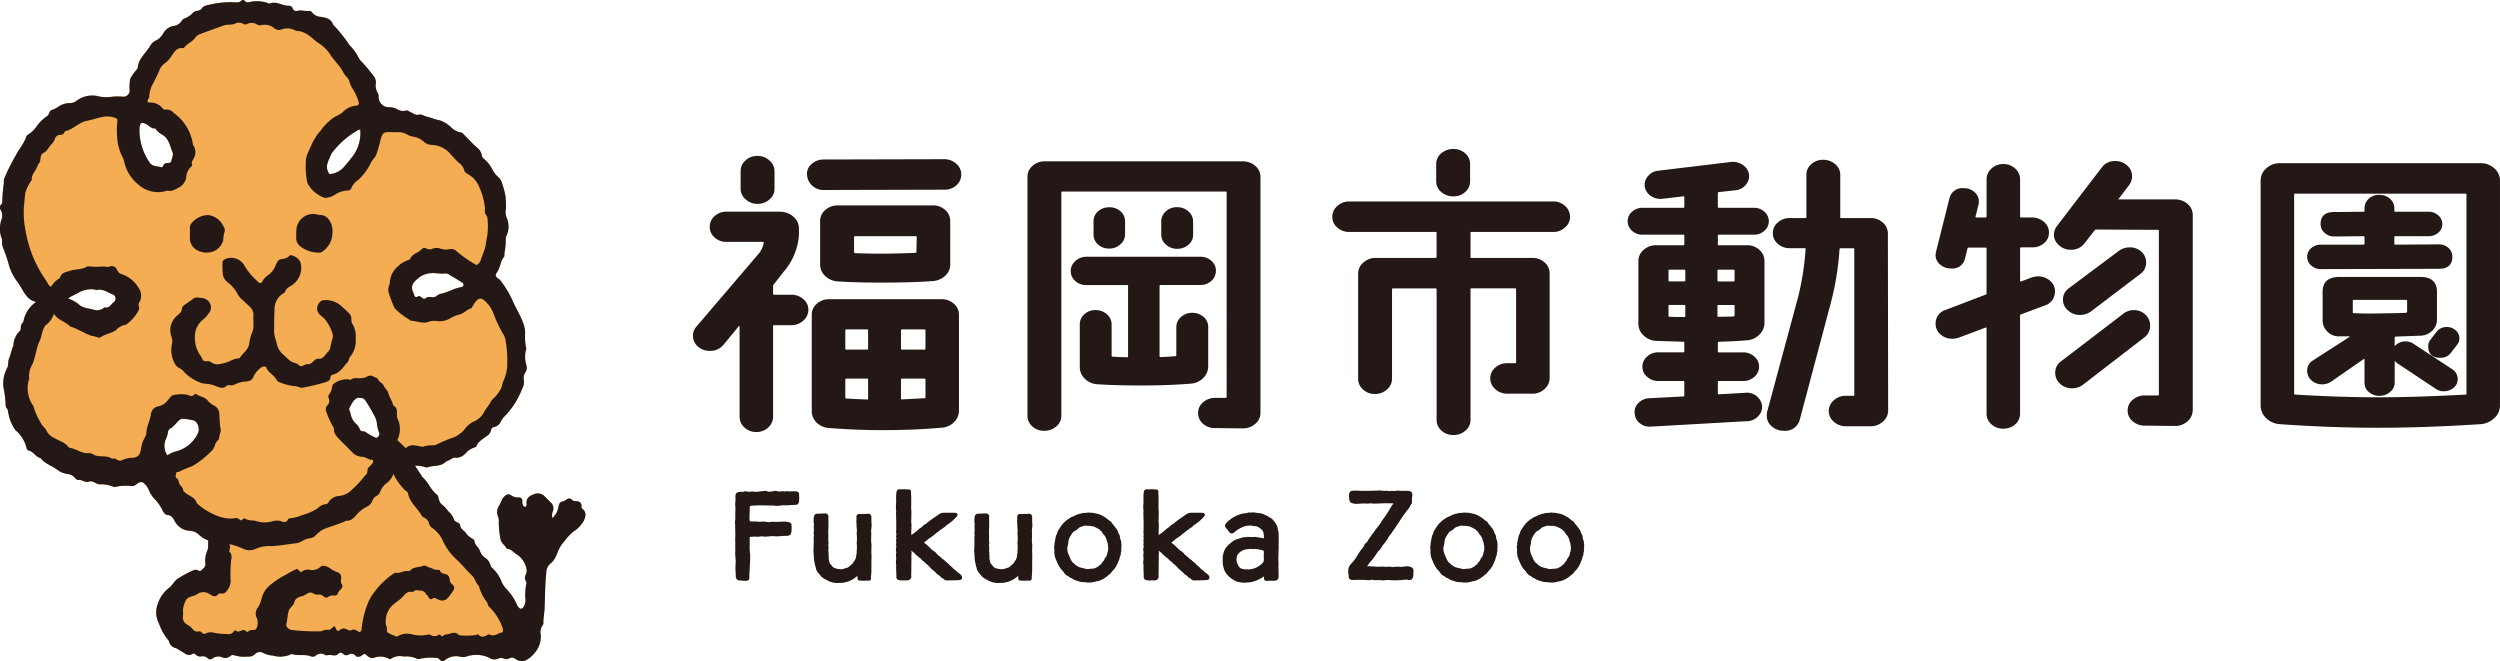 <svg id="logo_zoo" xmlns="http://www.w3.org/2000/svg" width="248.089" height="65.608" viewBox="0 0 248.089 65.608">
  <path id="パス_190" data-name="パス 190" d="M-175.64,32.011a1.4,1.4,0,0,1-.5,1.076,1.734,1.734,0,0,1-1.2.45h-1.7c-.066,0-.1.022-.1.061V42.61a1.421,1.421,0,0,1-.483,1.078,1.666,1.666,0,0,1-1.181.45,1.668,1.668,0,0,1-1.181-.45,1.421,1.421,0,0,1-.481-1.078V33.659c-.023-.04-.045-.051-.067-.031l-1.531,1.857a1.679,1.679,0,0,1-1.364.6,1.7,1.7,0,0,1-1.181-.435,1.374,1.374,0,0,1-.483-1.063,1.342,1.342,0,0,1,.333-.9l6.089-7.125a2.383,2.383,0,0,0,.6-1.2c0-.06-.023-.089-.067-.089h-3.626a1.707,1.707,0,0,1-1.181-.435,1.375,1.375,0,0,1-.483-1.063,1.374,1.374,0,0,1,.483-1.063,1.7,1.7,0,0,1,1.181-.436h5.256a2.046,2.046,0,0,1,1.364.479,1.508,1.508,0,0,1,.565,1.2v.628a6.22,6.22,0,0,1-1.564,3.713l-.931,1.2a.192.192,0,0,0-.067.151v.778c0,.061.034.09.1.09h1.7a1.764,1.764,0,0,1,1.2.435,1.349,1.349,0,0,1,.5,1.062M-179,20a1.357,1.357,0,0,1-.5,1.064,1.77,1.77,0,0,1-1.2.435,1.688,1.688,0,0,1-1.164-.45,1.37,1.37,0,0,1-.5-1.048V18.27a1.419,1.419,0,0,1,.483-1.078,1.663,1.663,0,0,1,1.181-.45,1.729,1.729,0,0,1,1.2.45,1.4,1.4,0,0,1,.5,1.078Zm18.531-1.407a1.375,1.375,0,0,1-.483,1.063,1.7,1.7,0,0,1-1.181.435l-11.977.031a1.613,1.613,0,0,1-1.164-.45,1.562,1.562,0,0,1-.5-1.078,1.262,1.262,0,0,1,.466-1.063,1.77,1.77,0,0,1,1.2-.435l11.944-.03a1.726,1.726,0,0,1,1.2.45,1.4,1.4,0,0,1,.5,1.076m-.233,23.385a1.637,1.637,0,0,1-.483,1.182,1.894,1.894,0,0,1-1.248.553q-2.727.242-5.888.24-2.6,0-5.256-.21a1.912,1.912,0,0,1-1.248-.539,1.581,1.581,0,0,1-.483-1.166V32.52a1.436,1.436,0,0,1,.5-1.109,1.77,1.77,0,0,1,1.231-.449h11.144a1.772,1.772,0,0,1,1.231.449,1.436,1.436,0,0,1,.5,1.109Zm-.865-14.493a1.511,1.511,0,0,1-.5,1.153,2.034,2.034,0,0,1-1.265.526q-2.1.15-5.057.149-2.562,0-4.358-.119a1.947,1.947,0,0,1-1.231-.539,1.521,1.521,0,0,1-.5-1.138V23.209a1.41,1.41,0,0,1,.516-1.107,1.828,1.828,0,0,1,1.248-.45h9.415a1.773,1.773,0,0,1,1.231.45,1.434,1.434,0,0,1,.5,1.107Zm-8.151,8.385V34.047c0-.06-.033-.09-.1-.09h-2.062c-.067,0-.1.03-.1.09v1.827c0,.06.033.089.1.089h2.062c.067,0,.1-.028.1-.089m0,4.97V38.928c0-.059-.033-.09-.1-.09h-2.062c-.067,0-.1.031-.1.09v1.8c0,.06.044.09.133.09.71.04,1.375.072,2,.091.089.018.133,0,.133-.06m4.824-16.079c0-.04-.033-.06-.1-.06h-6.021c-.067,0-.1.02-.1.06v1.527c0,.041.033.07.1.09q2.695.119,5.988-.03c.067,0,.1-.03.1-.09Zm.865,11.109V34.047c0-.06-.033-.09-.1-.09h-2.229c-.066,0-.1.03-.1.09v1.827c0,.06.034.089.1.089h2.229c.067,0,.1-.028.1-.089m0,4.819V38.926c0-.059-.033-.09-.1-.09h-2.229c-.066,0-.1.031-.1.09v1.886c0,.06.034.091.1.091l2.262-.12c.044,0,.067-.03.067-.09" transform="translate(255.859 -1.268)" fill="#231815"/>
  <path id="パス_191" data-name="パス 191" d="M-134.736,42.158a1.413,1.413,0,0,1-.516,1.107,1.838,1.838,0,0,1-1.248.45l-2.762-.031a1.706,1.706,0,0,1-1.181-.434,1.378,1.378,0,0,1-.483-1.064,1.356,1.356,0,0,1,.5-1.063,1.768,1.768,0,0,1,1.2-.435h1.031c.066,0,.1-.03.1-.089V20.3c0-.06-.034-.091-.1-.091h-16.2c-.066,0-.1.031-.1.091V42.456a1.36,1.36,0,0,1-.5,1.064,1.77,1.77,0,0,1-1.2.435,1.707,1.707,0,0,1-1.181-.435,1.379,1.379,0,0,1-.483-1.064V18.773a1.437,1.437,0,0,1,.5-1.108,1.776,1.776,0,0,1,1.231-.45H-136.5a1.844,1.844,0,0,1,1.248.45,1.419,1.419,0,0,1,.516,1.108V42.158Zm-4.425-14.074a1.3,1.3,0,0,1-.449,1,1.607,1.607,0,0,1-1.115.4h-3.926c-.066,0-.1.031-.1.09v6.977c0,.06.034.09.1.09q.7-.029,1.464-.09c.067,0,.1-.028.1-.089V33.654a1.29,1.29,0,0,1,.466-.988,1.59,1.59,0,0,1,1.1-.419,1.668,1.668,0,0,1,1.131.4,1.273,1.273,0,0,1,.466,1v3.893a1.6,1.6,0,0,1-.5,1.183,1.915,1.915,0,0,1-1.231.553q-2.264.181-4.891.181-2.5,0-4.391-.12a1.913,1.913,0,0,1-1.231-.553,1.575,1.575,0,0,1-.5-1.154V33.413a1.34,1.34,0,0,1,.449-1.017,1.566,1.566,0,0,1,1.115-.419,1.633,1.633,0,0,1,1.131.419,1.321,1.321,0,0,1,.466,1.017V36.5c0,.06.022.09.066.09.4.041.887.06,1.465.06.066.022.1,0,.1-.06V29.581c0-.059-.033-.09-.1-.09H-152a1.6,1.6,0,0,1-1.115-.4,1.292,1.292,0,0,1-.449-1,1.292,1.292,0,0,1,.466-.988,1.586,1.586,0,0,1,1.1-.419h11.277a1.608,1.608,0,0,1,1.115.4,1.3,1.3,0,0,1,.449,1m-9.015-3.622a1.293,1.293,0,0,1-.466.989,1.592,1.592,0,0,1-1.1.419,1.608,1.608,0,0,1-1.115-.4,1.3,1.3,0,0,1-.449-1V23.175a1.3,1.3,0,0,1,.449-1,1.608,1.608,0,0,1,1.115-.4,1.6,1.6,0,0,1,1.114.4,1.293,1.293,0,0,1,.45,1Zm6.753.031a1.275,1.275,0,0,1-.466,1,1.669,1.669,0,0,1-1.131.4,1.583,1.583,0,0,1-1.1-.419,1.284,1.284,0,0,1-.466-.987V23.2a1.341,1.341,0,0,1,.449-1.017,1.573,1.573,0,0,1,1.115-.419,1.633,1.633,0,0,1,1.131.419,1.321,1.321,0,0,1,.466,1.017Z" transform="translate(259.82 -1.204)" fill="#231815"/>
  <path id="パス_192" data-name="パス 192" d="M-107.623,22.871a1.369,1.369,0,0,1-.5,1.048,1.68,1.68,0,0,1-1.164.45h-8.151c-.045,0-.067.03-.067.091v2.394c0,.061.022.09.067.09h6.055a1.773,1.773,0,0,1,1.231.45,1.428,1.428,0,0,1,.5,1.107v10.33a1.476,1.476,0,0,1-.5,1.123,1.738,1.738,0,0,1-1.231.463h-2.462a1.728,1.728,0,0,1-1.2-.449,1.4,1.4,0,0,1-.5-1.078,1.358,1.358,0,0,1,.5-1.064,1.764,1.764,0,0,1,1.2-.435h.765c.066,0,.1-.03.1-.09V30.055c0-.06-.034-.09-.1-.09h-4.358c-.045,0-.067.03-.067.09V43.019a1.357,1.357,0,0,1-.5,1.064,1.77,1.77,0,0,1-1.2.435,1.707,1.707,0,0,1-1.181-.435,1.376,1.376,0,0,1-.483-1.064V30.058c0-.06-.033-.09-.1-.09h-4.224c-.067,0-.1.03-.1.09v8.862a1.4,1.4,0,0,1-.5,1.078,1.731,1.731,0,0,1-1.2.45,1.671,1.671,0,0,1-1.181-.45,1.419,1.419,0,0,1-.483-1.078V28.5a1.426,1.426,0,0,1,.516-1.092,1.754,1.754,0,0,1,1.214-.464h5.955c.067,0,.1-.028.1-.09V24.459c0-.061-.033-.091-.1-.091h-8.55a1.759,1.759,0,0,1-1.2-.435,1.353,1.353,0,0,1-.5-1.063,1.4,1.4,0,0,1,.5-1.078,1.733,1.733,0,0,1,1.2-.449h20.227a1.669,1.669,0,0,1,1.181.449,1.425,1.425,0,0,1,.481,1.078m-9.913-3.533a1.375,1.375,0,0,1-.483,1.063,1.7,1.7,0,0,1-1.181.435,1.759,1.759,0,0,1-1.2-.435,1.353,1.353,0,0,1-.5-1.063V17.632a1.362,1.362,0,0,1,.5-1.064,1.768,1.768,0,0,1,1.2-.433,1.7,1.7,0,0,1,1.181.433,1.381,1.381,0,0,1,.483,1.064Z" transform="translate(263.432 -1.35)" fill="#231815"/>
  <path id="パス_193" data-name="パス 193" d="M-91.4,23.163a1.24,1.24,0,0,1-.433.958,1.489,1.489,0,0,1-1.031.391h-3.493c-.067,0-.1.028-.1.089v.87c0,.059.033.089.1.089h2.795a1.746,1.746,0,0,1,1.231.463,1.448,1.448,0,0,1,.5,1.094v6.137a1.618,1.618,0,0,1-.5,1.167,1.875,1.875,0,0,1-1.231.569q-.932.09-2.795.15c-.067,0-.1.031-.1.09V36.1c0,.06.033.09.1.09h2.395a1.629,1.629,0,0,1,1.131.419,1.294,1.294,0,0,1,.466.988,1.319,1.319,0,0,1-.466,1.017,1.629,1.629,0,0,1-1.131.419h-2.395c-.067,0-.1.03-.1.09v1.138c0,.061.033.09.1.09l2.628-.15a1.488,1.488,0,0,1,1.114.329,1.433,1.433,0,0,1,.548.988,1.315,1.315,0,0,1-.4,1.019,1.531,1.531,0,0,1-1.065.479l-9.515.538a1.53,1.53,0,0,1-1.147-.329,1.309,1.309,0,0,1-.517-.988,1.208,1.208,0,0,1,.366-1.017,1.556,1.556,0,0,1,1.1-.479l3.36-.179c.067,0,.1-.031.1-.091V39.12c0-.06-.033-.09-.1-.09h-2.495a1.59,1.59,0,0,1-1.1-.419,1.284,1.284,0,0,1-.466-.987,1.321,1.321,0,0,1,.466-1.019,1.588,1.588,0,0,1,1.1-.419h2.495c.067,0,.1-.03.1-.09v-.869c0-.059-.033-.09-.1-.09q-.932-.031-2.728-.09a1.912,1.912,0,0,1-1.231-.553,1.575,1.575,0,0,1-.5-1.154V27.115a1.43,1.43,0,0,1,.516-1.094,1.809,1.809,0,0,1,1.248-.463h2.695c.067,0,.1-.03.1-.089V24.6c0-.06-.033-.089-.1-.089h-4.058a1.487,1.487,0,0,1-1.031-.391,1.24,1.24,0,0,1-.433-.958,1.2,1.2,0,0,1,.433-.927,1.494,1.494,0,0,1,1.031-.391h4.058c.067,0,.1-.028.1-.09v-.988c0-.06-.033-.079-.1-.06l-2.062.24a1.709,1.709,0,0,1-1.164-.284,1.358,1.358,0,0,1-.6-.913,1.343,1.343,0,0,1,.333-1.064,1.5,1.5,0,0,1,1.031-.525l7.219-.869a1.674,1.674,0,0,1,1.148.3,1.4,1.4,0,0,1,.615.928,1.343,1.343,0,0,1-.333,1.064,1.49,1.49,0,0,1-1.031.523l-1.631.179a.12.12,0,0,0-.1.119v1.348c0,.061.033.09.1.09h3.493a1.487,1.487,0,0,1,1.031.391,1.208,1.208,0,0,1,.434.928m-8.284,5.9v-.989c0-.06-.033-.089-.1-.089h-1.5c-.044,0-.067.028-.067.089v.989c0,.059.023.089.067.089h1.5c.067,0,.1-.03.1-.089m0,3.531V31.576c0-.06-.033-.091-.1-.091h-1.5c-.044,0-.067.031-.067.091v.987c0,.06.023.091.067.091q.6.029,1.5.028c.067,0,.1-.027.1-.089m4.891-3.531v-.989c0-.06-.033-.089-.1-.089h-1.5c-.067,0-.1.028-.1.089v.989c0,.059.033.089.1.089h1.5c.066,0,.1-.03.1-.089m0,3.442v-.927c0-.06-.033-.091-.1-.091h-1.5c-.067,0-.1.031-.1.091v1.017c0,.061.033.079.1.061.577,0,1.075-.011,1.5-.031a.123.123,0,0,0,.1-.121m15.237,9.461a1.426,1.426,0,0,1-.516,1.094,1.758,1.758,0,0,1-1.214.463h-2.462a1.733,1.733,0,0,1-1.2-.449,1.373,1.373,0,0,1-.5-1.049,1.4,1.4,0,0,1,.5-1.076,1.723,1.723,0,0,1,1.2-.45h.765c.044,0,.067-.02.067-.061V25.948c0-.06-.033-.091-.1-.091h-1.264c-.067,0-.1.031-.1.091a28.165,28.165,0,0,1-.865,5.329L-88.309,42.8a1.49,1.49,0,0,1-1.631,1.168,1.721,1.721,0,0,1-1.164-.435,1.358,1.358,0,0,1-.5-1.064,2.006,2.006,0,0,1,.033-.358l3.094-11.469a27.774,27.774,0,0,0,.732-4.731c0-.04-.033-.06-.1-.06h-1.5A1.712,1.712,0,0,1-90.5,25.42a1.353,1.353,0,0,1-.5-1.063,1.355,1.355,0,0,1,.5-1.063,1.725,1.725,0,0,1,1.164-.435h1.564c.067,0,.1-.03.1-.089V18.579a1.384,1.384,0,0,1,.481-1.064,1.708,1.708,0,0,1,1.182-.433,1.768,1.768,0,0,1,1.2.433,1.358,1.358,0,0,1,.5,1.064v4.192c0,.059.023.089.067.089h2.927a1.778,1.778,0,0,1,1.231.45,1.436,1.436,0,0,1,.5,1.108Z" transform="translate(266.929 -1.222)" fill="#231815"/>
  <path id="パス_194" data-name="パス 194" d="M-66.654,30.125a1.412,1.412,0,0,1-1.031,1.406l-2.329.87a.119.119,0,0,0-.1.118v9.73a1.386,1.386,0,0,1-.481,1.064,1.713,1.713,0,0,1-1.182.434,1.709,1.709,0,0,1-1.182-.434,1.38,1.38,0,0,1-.481-1.064V33.777c0-.06-.033-.079-.1-.06l-2.628.987a1.961,1.961,0,0,1-.665.119,1.7,1.7,0,0,1-1.182-.435,1.376,1.376,0,0,1-.481-1.063,1.4,1.4,0,0,1,1.031-1.377l3.926-1.5a.119.119,0,0,0,.1-.119v-4.46c0-.061-.033-.091-.1-.091H-75.2a.128.128,0,0,0-.133.091l-.233.956A1.281,1.281,0,0,1-77,27.846a1.55,1.55,0,0,1-1.048-.389,1.186,1.186,0,0,1-.45-.927,1.18,1.18,0,0,1,.033-.3l1.331-5.3A1.313,1.313,0,0,1-75.7,19.881a1.533,1.533,0,0,1,1.065.389,1.244,1.244,0,0,1,.433.958,1.021,1.021,0,0,1-.033.269l-.3,1.2c-.023.06,0,.089.067.089h.931c.067,0,.1-.028.1-.089V19.014a1.424,1.424,0,0,1,.481-1.078,1.669,1.669,0,0,1,1.182-.449,1.673,1.673,0,0,1,1.182.449,1.429,1.429,0,0,1,.481,1.078V22.7c0,.06.033.089.1.089h1.065a1.77,1.77,0,0,1,1.2.435,1.353,1.353,0,0,1,.5,1.063,1.331,1.331,0,0,1-.483,1.048,1.732,1.732,0,0,1-1.181.419h-1.1c-.067,0-.1.03-.1.09v3.234c0,.06.033.079.1.06l1.031-.389a1.894,1.894,0,0,1,.632-.118,1.764,1.764,0,0,1,1.2.434,1.358,1.358,0,0,1,.5,1.064M-52.981,41.89a1.456,1.456,0,0,1-.516,1.123,1.8,1.8,0,0,1-1.248.464l-2.994-.031a1.769,1.769,0,0,1-1.2-.434,1.357,1.357,0,0,1-.5-1.064,1.355,1.355,0,0,1,.5-1.063,1.759,1.759,0,0,1,1.2-.435h1.3c.067,0,.1-.03.1-.09V24.105c0-.06-.033-.09-.1-.09l-6.122-.03a.2.2,0,0,0-.166.091l-1,1.288a1.65,1.65,0,0,1-1.364.628,1.683,1.683,0,0,1-1.164-.45,1.368,1.368,0,0,1-.5-1.047,1.5,1.5,0,0,1,.333-.9L-62,17.818a1.555,1.555,0,0,1,1.331-.629,1.7,1.7,0,0,1,1.182.435A1.381,1.381,0,0,1-59,18.688a1.43,1.43,0,0,1-.3.9l-1.031,1.347c-.044.041-.033.06.033.06h5.556a1.841,1.841,0,0,1,1.248.45,1.414,1.414,0,0,1,.516,1.108V41.89Zm-4.225-8.382a1.426,1.426,0,0,1-.6,1.2l-6.055,4.67a1.744,1.744,0,0,1-1.1.359,1.665,1.665,0,0,1-1.182-.45,1.424,1.424,0,0,1-.481-1.078,1.343,1.343,0,0,1,.565-1.138l6.188-4.731a1.643,1.643,0,0,1,1.031-.358,1.609,1.609,0,0,1,1.164.449,1.44,1.44,0,0,1,.467,1.078m-.4-6.228a1.318,1.318,0,0,1-.566,1.109L-63.062,32.1a1.8,1.8,0,0,1-1.131.36,1.688,1.688,0,0,1-1.164-.45,1.367,1.367,0,0,1-.5-1.048,1.343,1.343,0,0,1,.566-1.138l4.924-3.682a1.835,1.835,0,0,1,1.1-.389,1.69,1.69,0,0,1,1.2.435,1.426,1.426,0,0,1,.464,1.091" transform="translate(270.577 -1.207)" fill="#231815"/>
  <path id="パス_195" data-name="パス 195" d="M-26.339,41.417a1.679,1.679,0,0,1-.566,1.256,2.155,2.155,0,0,1-1.364.6q-5.456.359-10.213.359-4.691,0-9.715-.359a2.1,2.1,0,0,1-1.349-.6,1.742,1.742,0,0,1-.547-1.288V19.11a1.6,1.6,0,0,1,.566-1.227,1.966,1.966,0,0,1,1.364-.509h19.895a1.968,1.968,0,0,1,1.364.509,1.6,1.6,0,0,1,.565,1.227Zm-3.327-1.168V20.459c0-.04-.033-.061-.1-.061h-16.9c-.067,0-.1.022-.1.061v19.79c0,.06.033.091.1.091q4.558.269,8.184.268,3.693,0,8.749-.268c.045,0,.067-.032.067-.091m-1.4-13.593q0,1.2-1.331,1.2l-11.711.031a1.394,1.394,0,0,1-.965-.36,1.126,1.126,0,0,1-.4-.869,1.083,1.083,0,0,1,.4-.854,1.434,1.434,0,0,1,.965-.344h4.225c.067,0,.1-.028.1-.089v-.659c0-.061-.033-.091-.1-.091l-2.927.03a1.344,1.344,0,0,1-.931-.358,1.132,1.132,0,0,1-.4-.87q0-1.2,1.331-1.2l2.927-.03c.067,0,.1-.019.1-.06v-.269a1.264,1.264,0,0,1,.416-.958,1.469,1.469,0,0,1,1.048-.388,1.532,1.532,0,0,1,1.065.388,1.242,1.242,0,0,1,.433.958v.24c0,.06.033.09.1.09h3.293a1.4,1.4,0,0,1,.965.359,1.129,1.129,0,0,1,.4.869,1.08,1.08,0,0,1-.4.854,1.428,1.428,0,0,1-.965.344h-3.293c-.067,0-.1.03-.1.091v.659c0,.06.033.089.1.089l4.325-.028a1.331,1.331,0,0,1,.948.358,1.154,1.154,0,0,1,.382.869m-.831,13.354a1.313,1.313,0,0,1-.765-.209l-3.826-2.546a1.081,1.081,0,0,1-.233-.21c-.044-.04-.067-.04-.067,0v2.1a1.188,1.188,0,0,1-.45.927,1.546,1.546,0,0,1-1.048.389,1.562,1.562,0,0,1-1.065-.374,1.193,1.193,0,0,1-.433-.942V36.836c-.023-.04-.044-.049-.067-.03l-3.194,2.215a1.6,1.6,0,0,1-.931.3,1.533,1.533,0,0,1-1.065-.389,1.24,1.24,0,0,1-.433-.958,1.137,1.137,0,0,1,.566-1.017l3.626-2.336a.035.035,0,0,0,0-.06H-42.31a1.557,1.557,0,0,1-1.164-.479,1.543,1.543,0,0,1-.466-1.108V30.128q0-1.465,1.7-1.467h7.984q1.664,0,1.664,1.5v2.723A1.528,1.528,0,0,1-33.061,34a1.729,1.729,0,0,1-1.2.494l-2.395.09c-.089,0-.133.03-.133.09v.808c0,.041.011.05.033.03a1.351,1.351,0,0,1,1.065-.449,1.351,1.351,0,0,1,.732.21l3.826,2.514a1.171,1.171,0,0,1,.6,1.017,1.08,1.08,0,0,1-.4.854,1.429,1.429,0,0,1-.962.346m-3.66-7.9V31.027c0-.06-.033-.09-.1-.09h-5.224c-.044,0-.067.03-.067.09v1.138c0,.06.023.09.067.09q1.065.061,2.562.03,2.063-.029,2.628-.06c.09-.018.134-.06.134-.119M-30.6,35.4l-.6.779a1.248,1.248,0,0,1-1.031.51q-1.231,0-1.231-1.138a1.035,1.035,0,0,1,.2-.63l.6-.779a1.25,1.25,0,0,1,1.031-.509,1.3,1.3,0,0,1,.9.329,1.047,1.047,0,0,1,.366.808,1,1,0,0,1-.233.629" transform="translate(274.427 -1.182)" fill="#231815"/>
  <path id="パス_196" data-name="パス 196" d="M-183.4,49.4a.7.7,0,0,0-.025-.226v-.049a3.109,3.109,0,0,0,.037-.6v-.261c0-.137.012-.275.012-.4a3.5,3.5,0,0,0-.012-.361v-.025c0-.037-.012-.075-.012-.125,0-.161.037-.311.037-.475,0-.061-.012-.112-.012-.174,0-.412.037-.488.312-.576h.012a1.1,1.1,0,0,1,.212-.024.782.782,0,0,1,.162.011c.137,0,.2-.062.3-.062a.821.821,0,0,1,.187.024h.014a.269.269,0,0,0,.136.037.356.356,0,0,0,.112-.024h.025c.075,0,.137-.014.212-.014a1.7,1.7,0,0,1,.237.026h.137c.3,0,.651-.087.95-.087.1,0,.237.087.3.087s.137-.026.2-.026c.212,0,.362-.061.475-.061.137,0,.187.061.362.061.087,0,.212-.024.312-.024a.945.945,0,0,1,.187.012h.012a.075.075,0,0,0,.05.012.763.763,0,0,1,.237-.024c.087,0,.175.012.262.012.137,0,.275-.012.462-.012s.45.051.45.25v.05c0,.126.012.25.012.376,0,.386-.025.673-.375.673s-.724.05-1,.05c-.062,0-.125-.012-.175-.012-.212,0-.387.064-.625.064-.15,0-.312-.036-.512-.036h-.1c-.3,0-.612-.015-.911-.015a10.551,10.551,0,0,0-1.088.037h-.012c-.124,0-.112.276-.112.352,0,.274-.025.547-.025.823,0,.438.064.387.287.387a1.585,1.585,0,0,0,.237-.012h.087a1.407,1.407,0,0,0,.387.037c.151,0,.3-.012.451-.012s.337.05.511.05a.575.575,0,0,0,.212-.037h.187a1.965,1.965,0,0,0,.288.014c.212,0,.412-.025.625-.025.287,0,.9-.014.9.325v.014c0,.086.012.186.012.286,0,.726-.125.787-.65.787-.3,0-.6.05-.887.05-.112,0-.225-.025-.35-.025-.225,0-.487.051-.738.051-.111,0-.212-.025-.349-.025s-.3.037-.437.037h-.014a1.2,1.2,0,0,0-.212-.012,3.577,3.577,0,0,0-.525.037v.849a4.981,4.981,0,0,0,.025.736l.014.037a3.462,3.462,0,0,1,.011.35c0,.525-.087,1.525-.087,2.123-.037.3-.349.251-.487.251-.175,0-.35-.037-.512-.037H-183a.37.37,0,0,1-.337-.386c0-.29-.037-.55-.037-.827,0-.237.025-.475.025-.7,0-.087-.012-.175-.012-.261l-.037-.412c0-.175.013-.337.013-.512v-.1c0-.075-.013-.2-.013-.3,0-.064.013-.114.013-.175,0-.114-.013-.237-.013-.388s.013-.337.013-.511c0-.262-.013-.487-.013-.762V49.4Z" transform="translate(256.355 2.699)" fill="#231815"/>
  <path id="パス_197" data-name="パス 197" d="M-175.282,54.569a1.491,1.491,0,0,1-.512-.337h-.012c-.187-.274-.462-.462-.512-.824v-.014a5,5,0,0,1-.2-.962v-.15c0-.075-.025-.175-.025-.225v-.05c0-.124-.025-.261-.025-.387a.9.9,0,0,1,.025-.137.381.381,0,0,1-.012-.125.3.3,0,0,1,.025-.137.708.708,0,0,1-.012-.162c0-.114.012-.224.012-.337s-.012-.187-.012-.287a1.15,1.15,0,0,1,.037-.288.48.48,0,0,1-.037-.174c0-.087.025-.175.025-.237V49.52a.763.763,0,0,1-.012-.175.717.717,0,0,1,.012-.162.947.947,0,0,0-.012-.275l-.012-.024a.156.156,0,0,1-.012-.075c0-.036.012-.075.012-.112v-.014c0-.361.025-.673.387-.673.275,0,.525-.026.812-.026a.327.327,0,0,1,.275.325v.014a1.342,1.342,0,0,0-.013.224,1.147,1.147,0,0,0,.013.213v.012c0,.049-.013.136-.013.212l.013.024c0,.275-.025.512-.025.776,0,.187.012.361.012.538,0,.037-.012.074-.012.112,0,.186.025.374.025.562l-.013.012c0,.025-.012.064-.012.087,0,.086.025.187.025.312,0,.062-.013.149-.013.2l-.012.024c0,.062.037.162.037.237a.235.235,0,0,1-.025.1v.014a.4.4,0,0,1,.037.2V52.2c0,.05-.012.087-.012.126a2.1,2.1,0,0,0,.1.562l.012.035c.037.114.162.125.212.275,0,.026.075.05.112.1v.014a.42.42,0,0,0,.164.086l.011.014a2.132,2.132,0,0,0,.6.112h.025a.468.468,0,0,1,.061-.012h.05a1.283,1.283,0,0,0,.338-.1l.025-.025h.05c.236,0,.386-.287.573-.375.064-.062.187-.3.212-.311a.99.99,0,0,0,.2-.6c0-.061.05-.164.05-.262,0-.037-.012-.074-.012-.124V51.7c0-.074.025-.137.025-.2,0-.162,0-.324-.012-.475s0-.261.012-.387a3.462,3.462,0,0,0-.012-.512v-.012c0-.05-.012-.137-.012-.225,0-.05.025-.114.025-.164,0-.162-.037-.349-.037-.512v-.237c0-.062-.025-.124-.025-.187s.011-.074.011-.123v-.014c0-.037.014-.075.014-.124s-.014-.076-.014-.115V48.4a1,1,0,0,1,.014-.187l.012-.024a.324.324,0,0,1,.212-.151h.225a.319.319,0,0,0,.112.014.536.536,0,0,0,.15-.026h.087c.025,0,.05.014.075.014a1.556,1.556,0,0,0,.2-.024h.037c.225,0,.312.061.362.286v.062c0,.237,0,.512.025.763v.014c0,.186-.05.361-.05.586a.722.722,0,0,0,.012.164c0,.25-.012.6-.012.849,0,.137.037.275.037.425,0,.087-.012.162-.012.251V51.9c0,.1.012.187.012.274,0,.375-.012.612-.012.9v.637a.42.42,0,0,1-.012.165v.049c0,.174-.037.326-.037.437,0,.012.012.024.012.037v.012a.222.222,0,0,1-.225.25h-.012a1.934,1.934,0,0,0-.275-.012,1.434,1.434,0,0,1-.237.012,1.357,1.357,0,0,1-.225-.012h-.025c-.012,0-.012-.012-.026-.012a.049.049,0,0,0-.025.012h-.036c-.125,0-.25-.05-.25-.175v-.036c0-.064-.012-.124-.012-.213v-.011a.08.08,0,0,0,.012-.051,2.609,2.609,0,0,1-1.137.637h-.025c-.1,0-.237.075-.388.075h-.086c-.114,0-.251.012-.375.012h-.1a2.1,2.1,0,0,1-.924-.275Z" transform="translate(257.284 2.966)" fill="#231815"/>
  <path id="パス_198" data-name="パス 198" d="M-163.392,54.906h-.162c-.1,0-.212.014-.312.014a.319.319,0,0,1-.112-.014c-.062,0-.112.025-.162.025h-.012a.885.885,0,0,0-.187-.012h-.037a.184.184,0,0,1-.15-.064l-.025-.012-.15-.137a.461.461,0,0,1-.2-.111l-.025-.039c-.037-.087-.287-.212-.35-.275l-.012-.012a2.2,2.2,0,0,0-.387-.362c-.225-.174-.425-.45-.637-.612h-.012c-.15-.123-.225-.26-.376-.325v-.012a.429.429,0,0,1-.137-.125V52.82c-.036-.05-.061-.087-.1-.1h-.011a.445.445,0,0,1-.162-.15c0,.012-.039.024-.45-.386v-.014a2.1,2.1,0,0,1-.263-.213,1.708,1.708,0,0,0,.025.237v.014c0,.114-.025.186-.025.286s.012.165.012.225c0,.213-.012.425-.012.638v.275c0,.261-.012.45-.012.674a1.586,1.586,0,0,0,.012.25.4.4,0,0,1-.362.362h-.287c-.261,0-.837.074-.837-.337v-.049c0-.352-.025-.627-.025-.925v-.012c0-.049.012-.086.012-.137,0-.087-.037-.164-.037-.251s.012-.137.012-.2v-.012c0-.074.025-.175.025-.25a.385.385,0,0,0-.012-.125l-.012-.011a1.442,1.442,0,0,1,.025-.413c0-.124-.037-.249-.037-.375a.47.47,0,0,1,.05-.2c0-.075-.037-.213-.037-.275l.012-.037a1.207,1.207,0,0,0,.012-.224.349.349,0,0,1-.012-.114.945.945,0,0,1,.012-.187l.012-.012v-.037a.391.391,0,0,0-.025-.137v-.024c0-.075.025-.175.025-.251,0-.025-.012-.037-.012-.062v-.014a1.136,1.136,0,0,1-.012-.2c0-.062.012-.124.012-.186V49.2c0-.175-.012-.362-.012-.537v-.075c0-.1-.012-.212-.012-.312V48.25a1.427,1.427,0,0,0,.012-.237c0-.125-.025-.249-.025-.4s.025-.25.025-.325v-.024l-.012-.049a.166.166,0,0,1,.025-.1c0-.065-.012-.126-.012-.188a4.775,4.775,0,0,1,.037-.826l.012-.012c.05-.25.337-.212.4-.212.037,0,.087.014.126.014.074,0,.161-.026.224-.026.1,0,.212.026.312.026h.087c.15,0,.262.05.287.211v.05c0,.026-.011.064-.011.087,0,.137.024.3.024.462v.139l-.012.024c.012.015.012.037.012.087v.539c0,.037-.012.086-.012.123,0,.115.012.225.025.352v.461c0,.237-.012.5-.012.726v.024c0,.062.025.114.025.187,0,.237-.012.475-.025.712v.012c0,.114.012.237.012.337.1-.086.187-.125.275-.212h.014a4.2,4.2,0,0,0,.475-.4l.011-.011c.025,0,.162-.137.263-.165a1.085,1.085,0,0,1,.45-.349,2.228,2.228,0,0,1,.175-.175l.037-.014a.627.627,0,0,0,.111-.086V49a1.175,1.175,0,0,0,.176-.124c.924-.613.837-.674,1.374-.674h.437c.2,0,.412,0,.575.012l.025.011a.194.194,0,0,1,.187.2c0,.124-.5.6-.8.812h-.012a.857.857,0,0,1-.137.125h-.012c-.125.036-.2.164-.312.25-.387.261-.55.388-1.012.749-.087.124-.25.162-.312.251l-.012.012c-.012.012-.037.036-.05.036l-.025.025h-.025a.666.666,0,0,0-.251.187l-.011.014a.733.733,0,0,1-.15.1,1.108,1.108,0,0,1-.212.186,4.874,4.874,0,0,1,.7.626c.1.1.212.151.275.212l.011.012a.834.834,0,0,1,.3.275c.025.062.325.263.487.425l.012.012a.365.365,0,0,0,.175.125l.012.012a4.287,4.287,0,0,0,.337.3l.025.024a.263.263,0,0,1,.1.1c.162.164.3.252.437.4.075.124.275.2.387.337l.012.012c0,.025.025.025.062.064l.037.024c.162.114.412.287.412.487a.239.239,0,0,1-.175.252h-.012c-.075.024-.175,0-.237.024a1.29,1.29,0,0,1-.175.008" transform="translate(258.261 2.678)" fill="#231815"/>
  <path id="パス_199" data-name="パス 199" d="M-161.235,54.569a1.491,1.491,0,0,1-.512-.337h-.012c-.187-.274-.462-.462-.512-.824v-.014a5,5,0,0,1-.2-.962v-.15c0-.075-.025-.175-.025-.225v-.05c0-.124-.025-.261-.025-.387a.9.9,0,0,1,.025-.137.381.381,0,0,1-.012-.125.3.3,0,0,1,.025-.137.707.707,0,0,1-.012-.162c0-.114.012-.224.012-.337s-.012-.187-.012-.287a1.15,1.15,0,0,1,.037-.288.48.48,0,0,1-.037-.174c0-.087.025-.175.025-.237V49.52a.764.764,0,0,1-.012-.175.718.718,0,0,1,.012-.162.947.947,0,0,0-.012-.275l-.012-.024a.156.156,0,0,1-.012-.075c0-.036.012-.075.012-.112v-.014c0-.361.025-.673.387-.673.275,0,.525-.026.812-.026a.327.327,0,0,1,.275.325v.014a1.343,1.343,0,0,0-.012.224,1.149,1.149,0,0,0,.012.213v.012c0,.049-.012.136-.012.212l.012.024c0,.275-.025.512-.025.776,0,.187.012.361.012.538,0,.037-.012.074-.012.112,0,.186.025.374.025.562l-.012.012c0,.025-.012.064-.012.087,0,.086.025.187.025.312,0,.062-.012.149-.012.2l-.012.024c0,.062.037.162.037.237a.235.235,0,0,1-.025.1v.014a.4.4,0,0,1,.037.2V52.2c0,.05-.012.087-.012.126a2.1,2.1,0,0,0,.1.562l.013.035c.037.114.162.125.212.275,0,.026.075.05.112.1v.014a.42.42,0,0,0,.164.086l.011.014a2.132,2.132,0,0,0,.6.112h.025a.467.467,0,0,1,.061-.012h.05a1.284,1.284,0,0,0,.338-.1l.025-.025h.05c.236,0,.386-.287.573-.375.064-.062.187-.3.212-.311a.99.99,0,0,0,.2-.6c0-.061.05-.164.05-.262,0-.037-.012-.074-.012-.124V51.7c0-.074.025-.137.025-.2,0-.162,0-.324-.012-.475s0-.261.012-.387a3.464,3.464,0,0,0-.012-.512v-.012c0-.05-.012-.137-.012-.225,0-.05.025-.114.025-.164,0-.162-.037-.349-.037-.512v-.237c0-.062-.025-.124-.025-.187s.011-.074.011-.123v-.014c0-.037.014-.075.014-.124s-.014-.076-.014-.115V48.4a1,1,0,0,1,.014-.187l.012-.024a.324.324,0,0,1,.212-.151h.225a.319.319,0,0,0,.112.014.536.536,0,0,0,.15-.026h.087c.025,0,.05.014.075.014a1.555,1.555,0,0,0,.2-.024h.037c.225,0,.312.061.362.286v.062c0,.237,0,.512.025.763v.014c0,.186-.05.361-.05.586a.723.723,0,0,0,.012.164c0,.25-.012.6-.012.849,0,.137.037.275.037.425,0,.087-.012.162-.012.251V51.9c0,.1.012.187.012.274,0,.375-.012.612-.012.9v.637a.42.42,0,0,1-.013.165v.049c0,.174-.037.326-.037.437,0,.012.012.024.012.037v.012a.222.222,0,0,1-.225.25h-.013a1.934,1.934,0,0,0-.275-.012,1.434,1.434,0,0,1-.237.012,1.358,1.358,0,0,1-.225-.012h-.025c-.012,0-.012-.012-.026-.012a.049.049,0,0,0-.025.012h-.036c-.125,0-.25-.05-.25-.175v-.036c0-.064-.012-.124-.012-.213v-.011a.08.08,0,0,0,.012-.051,2.609,2.609,0,0,1-1.137.637h-.025c-.1,0-.237.075-.388.075h-.086c-.114,0-.251.012-.375.012h-.1a2.1,2.1,0,0,1-.924-.275Z" transform="translate(259.188 2.966)" fill="#231815"/>
  <path id="パス_200" data-name="パス 200" d="M-152,54.842c-.037,0-.075.012-.112.012-.162,0-.4-.05-.6-.05h-.1a4.454,4.454,0,0,1-.712-.225l-.025-.012a.727.727,0,0,1-.2-.124l-.012-.014a.039.039,0,0,0-.025-.012c-.15,0-.25-.15-.362-.212l-.012-.014c-.012-.012-.175.026-.45-.412,0-.012-.275-.3-.3-.337a2.627,2.627,0,0,1-.2-.35c-.111-.175-.174-.436-.249-.512v-.011a1.025,1.025,0,0,0-.062-.213l-.012-.012a2.422,2.422,0,0,1-.075-.538v-.162c0-.037.012-.086.012-.137l-.012-.012a.3.3,0,0,1-.026-.15.253.253,0,0,1,.039-.137v-.087a1.362,1.362,0,0,1,.037-.325s.112-.712.187-.712v-.012c.025-.037.037-.051.037-.064v-.011c.025-.263.262-.512.375-.726a2.981,2.981,0,0,1,.924-.836l.025-.026h.037c0,.012.062-.087.162-.087.05-.024.287-.112.312-.161l.062-.026c.112,0,.275-.124.45-.124h.037c.025,0,.037-.025.075-.025V47.97a1.348,1.348,0,0,1,.225-.025h.062c.125,0,.25-.036.362-.036a.431.431,0,0,1,.137.014h.187c.087,0,.162.037.212.037h.05c.062,0,.15.062.2.062a.043.043,0,0,1,.025-.014h.025a2.875,2.875,0,0,1,1.087.575l.012.012c.062.076.287.176.351.262l.011.037c.025.086.262.3.338.45v.011c.075.026.2.251.287.388v.014a1.064,1.064,0,0,0,.1.274c.1.1.089.262.125.338v.011a.43.43,0,0,0,.064.262v.012c.049.075.012.151.049.175l-.011.075c0,.037.036.1.036.162a.344.344,0,0,1-.011.1v.014l-.014.011c0,.051.025.1.025.151,0,.075-.036.175-.036.237s.025.089.025.124a1.034,1.034,0,0,1-.025.125l-.014.025c0,.024-.037.062-.037.1a.167.167,0,0,1,.026.089.157.157,0,0,1-.026.073v.014a1,1,0,0,0-.111.337v.012a7.091,7.091,0,0,1-.35.8l-.014.024c-.011.014-.036.037-.036.051l-.025.024c-.039.037-.076.126-.112.162l-.014.014a3.093,3.093,0,0,0-.312.361l-.011.014c-.112.112-.251.2-.35.3l-.039.026a3.15,3.15,0,0,1-.612.372l-.062.014a1.251,1.251,0,0,1-.4.1l-.05.024c-.087,0-.162.05-.25.05h-.05c-.012.015-.012.015-.025.015l-.05.011c-.012.012-.05.012-.075.012h-.025c-.038,0-.075-.011-.1-.011m-1.124-5.372a1.352,1.352,0,0,1-.412.3c-.087,0-.362.45-.425.563l-.012.024a1.361,1.361,0,0,0-.15.55c0,.162-.087.337-.1.587.012.064,0,.15.025.176v.024a1.366,1.366,0,0,0,.112.4c.062.1.237.663.475.824l.025.012c.525.539.762.4,1.3.6a4.474,4.474,0,0,1,.562-.05l.025-.024h.137l.012.014a.911.911,0,0,1,.237-.114l.012-.014a1.274,1.274,0,0,1,.187-.1l.013-.024c.062-.075.25-.188.275-.224v-.014c.062-.151.2-.237.237-.324a1.131,1.131,0,0,1,.237-.375.782.782,0,0,1,.075-.189l.014-.037c0-.05.011-.1.011-.149l.014-.039c.049-.05.024-.137.074-.237a2.329,2.329,0,0,0-.037-.575c0-.137-.125-.362-.125-.462a1.487,1.487,0,0,0-.212-.425l-.025-.014a1.17,1.17,0,0,1-.175-.236v-.014a.45.45,0,0,0-.137-.175c-.125-.036-.012-.086-.325-.237a2.407,2.407,0,0,0-.45-.211v-.014a.678.678,0,0,1-.3-.051.272.272,0,0,1-.1.026.1.1,0,0,1-.062-.014l-.012-.014h-.025l-.05.014h-.05a.126.126,0,0,1-.062-.014.61.61,0,0,0-.362.051l-.025.014a1,1,0,0,0-.375.149Z" transform="translate(260.135 2.956)" fill="#231815"/>
  <path id="パス_201" data-name="パス 201" d="M-141.777,54.906h-.162c-.1,0-.212.014-.312.014a.318.318,0,0,1-.112-.014c-.062,0-.112.025-.162.025h-.012a.885.885,0,0,0-.187-.012h-.037a.184.184,0,0,1-.15-.064l-.025-.012-.15-.137a.461.461,0,0,1-.2-.111l-.025-.039c-.037-.087-.287-.212-.35-.275l-.012-.012a2.2,2.2,0,0,0-.387-.362c-.225-.174-.425-.45-.637-.612h-.012c-.15-.123-.225-.26-.376-.325v-.012a.429.429,0,0,1-.137-.125V52.82c-.036-.05-.061-.087-.1-.1h-.011a.445.445,0,0,1-.162-.15c0,.012-.039.024-.45-.386v-.014a2.1,2.1,0,0,1-.263-.213,1.7,1.7,0,0,0,.025.237v.014c0,.114-.025.186-.025.286s.012.165.012.225c0,.213-.012.425-.012.638v.275c0,.261-.012.45-.012.674a1.585,1.585,0,0,0,.012.25.4.4,0,0,1-.362.362h-.287c-.261,0-.837.074-.837-.337v-.049c0-.352-.025-.627-.025-.925v-.012c0-.049.012-.086.012-.137,0-.087-.037-.164-.037-.251s.012-.137.012-.2v-.012c0-.074.025-.175.025-.25a.385.385,0,0,0-.012-.125l-.012-.011a1.442,1.442,0,0,1,.025-.413c0-.124-.037-.249-.037-.375a.469.469,0,0,1,.05-.2c0-.075-.037-.213-.037-.275l.012-.037a1.207,1.207,0,0,0,.012-.224.349.349,0,0,1-.012-.114.945.945,0,0,1,.012-.187l.012-.012v-.037a.391.391,0,0,0-.025-.137v-.024c0-.075.025-.175.025-.251,0-.025-.012-.037-.012-.062v-.014a1.136,1.136,0,0,1-.012-.2c0-.062.012-.124.012-.186V49.2c0-.175-.012-.362-.012-.537v-.075c0-.1-.012-.212-.012-.312V48.25a1.427,1.427,0,0,0,.012-.237c0-.125-.025-.249-.025-.4s.025-.25.025-.325v-.024l-.012-.049a.166.166,0,0,1,.025-.1c0-.065-.012-.126-.012-.188a4.775,4.775,0,0,1,.037-.826l.012-.012c.05-.25.337-.212.4-.212.037,0,.087.014.126.014.074,0,.161-.026.224-.026.1,0,.212.026.312.026h.087c.151,0,.262.05.287.211v.05c0,.026-.011.064-.011.087,0,.137.024.3.024.462v.139l-.012.024c.012.015.012.037.012.087v.539c0,.037-.012.086-.012.123,0,.115.012.225.025.352v.461c0,.237-.012.5-.012.726v.024c0,.062.025.114.025.187,0,.237-.012.475-.025.712v.012c0,.114.012.237.012.337.1-.086.187-.125.275-.212h.014a4.2,4.2,0,0,0,.475-.4l.011-.011c.025,0,.162-.137.262-.165a1.1,1.1,0,0,1,.451-.349,2.227,2.227,0,0,1,.175-.175l.037-.014a.627.627,0,0,0,.111-.086V49a1.175,1.175,0,0,0,.176-.124c.924-.613.837-.674,1.374-.674h.437c.2,0,.412,0,.575.012l.025.011a.194.194,0,0,1,.187.2c0,.124-.5.6-.8.812h-.012a.856.856,0,0,1-.137.125h-.012c-.125.036-.2.164-.312.25-.387.261-.55.388-1.012.749-.087.124-.25.162-.312.251l-.012.012c-.012.012-.037.036-.05.036l-.025.025h-.025a.666.666,0,0,0-.251.187l-.011.014a.733.733,0,0,1-.15.1,1.075,1.075,0,0,1-.212.186,4.876,4.876,0,0,1,.7.626c.1.1.212.151.275.212l.012.012a.841.841,0,0,1,.3.275c.025.062.325.263.487.425l.012.012a.365.365,0,0,0,.175.125l.012.012a4.287,4.287,0,0,0,.337.3l.025.024a.263.263,0,0,1,.1.1c.162.164.3.252.437.4.075.124.275.2.387.337l.012.012c0,.025.025.025.062.064l.037.024c.162.114.412.287.412.487a.239.239,0,0,1-.175.252h-.012c-.075.024-.175,0-.237.024a1.29,1.29,0,0,1-.175.008" transform="translate(261.191 2.678)" fill="#231815"/>
  <path id="パス_202" data-name="パス 202" d="M-135.25,51.17v.1c0,.05.012.1.012.151,0,.124-.025.237-.025.337v.014c0,.035,0,.061-.012.073v.025c0,.039.025.074.025.112a.276.276,0,0,1-.025.1l.012.051a1.06,1.06,0,0,1-.012.186v.014a.094.094,0,0,0-.012.051.041.041,0,0,0,.012.035v.1c0,.1.012.224.012.337v.124c0,.014-.012.014-.012.024s.012.024.012.037l.012.051v.073a.191.191,0,0,1-.025.114,3.527,3.527,0,0,1,.025.363,1.257,1.257,0,0,1-.012.149,1.431,1.431,0,0,1,.012.337c0,.051.05.5-.312.537h-.012a1.613,1.613,0,0,1-.262.014,1.048,1.048,0,0,1-.212-.014c-.112,0-.237.026-.325.026-.175,0-.325-.037-.325-.263v-.187a4.025,4.025,0,0,1-.937.475c-.012,0-.037.015-.05.015a1.815,1.815,0,0,1-.587.111h-.012a3.319,3.319,0,0,1-.362.025,2.49,2.49,0,0,1-.4-.036,1.494,1.494,0,0,1-.738-.275,3.3,3.3,0,0,1-.387-.288v-.011a1.7,1.7,0,0,1-.35-.426h-.011a2.285,2.285,0,0,1-.126-.275v-.014a2.289,2.289,0,0,1-.137-.662v-.6a.483.483,0,0,1,.051-.213l.011-.05a1.518,1.518,0,0,1,.438-.826l.036-.024a.428.428,0,0,1,.187-.175,1.827,1.827,0,0,1,.849-.487,3.239,3.239,0,0,0,.388-.125h.011a.385.385,0,0,1,.162-.024h.114c.124,0,.137-.037.237-.037h.025a.251.251,0,0,0,.1.014h.263a.844.844,0,0,1,.162.011.83.83,0,0,1,.112-.024,1.69,1.69,0,0,1,.275.037c.325.062.475.062.662.114,0-.312.025-.776-.362-.975v-.011a.938.938,0,0,0-.462-.226h-.037c-.175,0-.312-.062-.5-.062a1.876,1.876,0,0,0-.712.137l-.089.037a4.833,4.833,0,0,0-.5.275c-.087.05-.325.337-.523.337s-.288-.2-.363-.275l-.012-.024a3.335,3.335,0,0,0-.225-.276V49.4a.4.4,0,0,1-.075-.186c0-.1.075-.213.237-.375a1.008,1.008,0,0,1,.337-.262l.012-.014.075-.086.014-.012a1.24,1.24,0,0,0,.249-.139h.014l.224-.112.025-.025a3.4,3.4,0,0,0,.413-.149h.012c.075,0,.161-.05.274-.05h.05a1.856,1.856,0,0,0,.375-.075l.014-.014h.061c.076,0,.2.014.238.014l.012-.014h.025a2.007,2.007,0,0,1,.612.064c.025,0,.062-.014.087-.014a2.131,2.131,0,0,1,.562.164l.025.014a2.4,2.4,0,0,1,.525.286c.237.1.275.226.375.326l.012.011a1.939,1.939,0,0,1,.362.639,1.554,1.554,0,0,0,.087.4V49.8c0,.025.012.064.012.112a.356.356,0,0,1-.012.114c.012,0,.025.062.025.112v.638c0,.129,0,.267-.012.391m-1.474,1.1c0-.089.012-.188.012-.261a1.854,1.854,0,0,0-.012-.263v-.012c-.062-.125-.387-.112-.525-.175h-.037c-.125,0-.225-.036-.325-.036h-.087c-.062,0-.114.014-.162.014-.075,0-.139-.026-.2-.026a.13.13,0,0,1-.087.026h-.064a1.68,1.68,0,0,0-.548.111c-.438.213-.662.45-.662.875a1.464,1.464,0,0,0,.025.31c.062.125.212.662.562.662l.011.015c.089,0,.187.049.288.049a.147.147,0,0,0,.075-.014l.05-.012.05.012c.012.014.025.014.062.014a2.067,2.067,0,0,0,1.536-.726l.012-.024a.813.813,0,0,0,.037-.251v-.086a1.1,1.1,0,0,1-.012-.2" transform="translate(262.133 2.955)" fill="#231815"/>
  <path id="パス_203" data-name="パス 203" d="M-126.432,54.89c-.112,0-.237-.012-.35-.024h-.013c-.062,0-.137.011-.225.011h-.012a.844.844,0,0,1-.412-.05,1.24,1.24,0,0,1-.312.05c-.25,0-.575-.037-.837-.037-.2,0-.4.015-.6.015-.325,0-.525.012-.587-.275v-.014c0-.186-.05-.388-.05-.6a1.061,1.061,0,0,1,.325-.751c.462-.462.662-1.013,1.087-1.511l.012-.014a.878.878,0,0,0,.15-.224v-.014a.619.619,0,0,1,.275-.324c.025-.024.05-.1.087-.137V50.98a9.761,9.761,0,0,1,.625-.887.267.267,0,0,0,.062-.1c.162-.237.337-.426.5-.65v-.014a1.247,1.247,0,0,0,.187-.286l.012-.025a13.568,13.568,0,0,0,.9-1.349c.05-.126.262-.375.262-.413-.225,0-.45-.012-.675-.012-.4,0-.8.037-1.212.037-.137,0-.3-.025-.437-.025-.05,0-.1.012-.137.012l-.012.014h-.062c-.112,0-.212-.014-.325-.014-.3,0-.587.037-.887.037h-.012a2.317,2.317,0,0,1-.325-.062h-.012c-.337-.1-.3-.55-.3-.837,0-.475.426-.411.763-.411.212,0,.425.024.65.024.075,0,.137-.011.212-.011h.35c.362,0,.749-.026,1.1-.026a1.866,1.866,0,0,1,.262.026h.013a.081.081,0,0,0,.05.011c.1,0,.2-.011.3-.011a.4.4,0,0,1,.2.035,2.674,2.674,0,0,1,.337-.024c.075,0,.162.012.262.012s.139-.036.237-.036c.225,0,.437.024.662.024.05,0,.114-.011.162-.011.437,0,.712.024.712.375,0,.186-.036.386-.036.575V47.1a.471.471,0,0,1-.014.137c.039,0-.112.173-.112.186l-.011.014a1.653,1.653,0,0,1-.287.449l-.051.051a4.059,4.059,0,0,1-.249.351c-.388.536-.938,1.461-1.525,2.211l-.012.011a5.1,5.1,0,0,1-.612.887c-.125.125-.187.337-.312.462l-.012.012c-.262.2-.487.737-.887,1.138l-.012.014a3.465,3.465,0,0,0-.35.486.514.514,0,0,1,.125-.011c.35,0,.712.05,1.049.05a.825.825,0,0,0,.175-.012,2.1,2.1,0,0,1,.512.024c.1,0,.212-.024.325-.024s.2.035.312.035c.187,0,.312-.035.487-.035.125,0,.225.024.35.024.212,0,.437-.061.65-.061s.613.1.613.4c0,.362.049.964-.376.964-.137,0-.261-.037-.375-.037a.724.724,0,0,0-.162.011,7.017,7.017,0,0,1-1.174.05c-.15,0-.287-.024-.425-.024-.075,0-.15.012-.225.012-.112.008-.225.02-.337.02" transform="translate(263.619 2.695)" fill="#231815"/>
  <path id="パス_204" data-name="パス 204" d="M-119.134,54.842c-.037,0-.075.012-.112.012-.162,0-.4-.05-.6-.05h-.1a4.455,4.455,0,0,1-.712-.225l-.025-.012a.727.727,0,0,1-.2-.124l-.012-.014a.039.039,0,0,0-.025-.012c-.15,0-.25-.15-.362-.212l-.012-.014c-.012-.012-.175.026-.45-.412,0-.012-.275-.3-.3-.337a2.627,2.627,0,0,1-.2-.35c-.111-.175-.174-.436-.249-.512v-.011a1.024,1.024,0,0,0-.062-.213l-.012-.012a2.423,2.423,0,0,1-.075-.538v-.162c0-.037.012-.086.012-.137l-.012-.012a.3.3,0,0,1-.026-.15.252.252,0,0,1,.039-.137v-.087a1.362,1.362,0,0,1,.037-.325s.112-.712.187-.712v-.012c.025-.037.037-.051.037-.064v-.011c.025-.263.262-.512.375-.726a2.98,2.98,0,0,1,.924-.836l.025-.026h.037c0,.012.062-.087.162-.087.05-.024.287-.112.312-.161l.062-.026c.112,0,.275-.124.45-.124h.037c.025,0,.037-.025.075-.025V47.97a1.348,1.348,0,0,1,.225-.025h.062c.125,0,.25-.036.362-.036a.431.431,0,0,1,.137.014h.187c.087,0,.162.037.212.037h.05c.062,0,.15.062.2.062a.043.043,0,0,1,.025-.014h.025a2.875,2.875,0,0,1,1.087.575l.012.012c.062.076.287.176.351.262l.011.037c.025.086.262.3.338.45v.011c.075.026.2.251.287.388v.014a1.063,1.063,0,0,0,.1.274c.1.1.089.262.125.338v.011a.43.43,0,0,0,.064.262v.012c.049.075.012.151.049.175l-.011.075c0,.037.036.1.036.162a.344.344,0,0,1-.011.1v.014l-.014.011c0,.051.025.1.025.151,0,.075-.036.175-.036.237s.025.089.025.124a1.033,1.033,0,0,1-.025.125l-.014.025c0,.024-.037.062-.037.1a.167.167,0,0,1,.026.089.157.157,0,0,1-.026.073v.014a1,1,0,0,0-.111.337v.012a7.088,7.088,0,0,1-.35.8l-.014.024c-.011.014-.036.037-.036.051l-.025.024c-.039.037-.076.126-.112.162l-.014.014a3.1,3.1,0,0,0-.312.361l-.011.014c-.112.112-.251.2-.35.3l-.039.026a3.15,3.15,0,0,1-.612.372l-.062.014a1.251,1.251,0,0,1-.4.1l-.05.024c-.087,0-.162.05-.25.05h-.05c-.012.015-.012.015-.025.015l-.05.011c-.012.012-.05.012-.075.012h-.025c-.037,0-.075-.011-.1-.011m-1.124-5.372a1.353,1.353,0,0,1-.412.3c-.087,0-.362.45-.425.563l-.012.024a1.36,1.36,0,0,0-.15.55c0,.162-.087.337-.1.587.012.064,0,.15.025.176v.024a1.366,1.366,0,0,0,.112.4c.062.1.237.663.475.824l.025.012c.525.539.762.4,1.3.6a4.473,4.473,0,0,1,.562-.05l.025-.024h.137l.012.014a.911.911,0,0,1,.237-.114l.012-.014a1.273,1.273,0,0,1,.187-.1l.012-.024c.062-.075.25-.188.275-.224v-.014c.062-.151.2-.237.237-.324a1.131,1.131,0,0,1,.237-.375.781.781,0,0,1,.075-.189l.014-.037c0-.05.011-.1.011-.149l.014-.039c.049-.05.024-.137.074-.237a2.33,2.33,0,0,0-.037-.575c0-.137-.125-.362-.125-.462a1.488,1.488,0,0,0-.212-.425l-.025-.014a1.171,1.171,0,0,1-.175-.236v-.014a.449.449,0,0,0-.137-.175c-.125-.036-.012-.086-.325-.237a2.407,2.407,0,0,0-.45-.211v-.014a.678.678,0,0,1-.3-.051.272.272,0,0,1-.1.026.1.1,0,0,1-.062-.014l-.012-.014h-.025l-.05.014h-.05a.126.126,0,0,1-.062-.014.61.61,0,0,0-.362.051l-.025.014a1,1,0,0,0-.375.149Z" transform="translate(264.59 2.956)" fill="#231815"/>
  <path id="パス_205" data-name="パス 205" d="M-111.566,54.842c-.037,0-.075.012-.112.012-.162,0-.4-.05-.6-.05h-.1a4.455,4.455,0,0,1-.712-.225l-.025-.012a.726.726,0,0,1-.2-.124l-.012-.014a.039.039,0,0,0-.025-.012c-.15,0-.25-.15-.362-.212l-.012-.014c-.012-.012-.175.026-.45-.412,0-.012-.275-.3-.3-.337a2.5,2.5,0,0,1-.2-.35c-.112-.175-.175-.436-.25-.512v-.011a1.024,1.024,0,0,0-.062-.213l-.012-.012a2.422,2.422,0,0,1-.076-.538v-.162c0-.037.014-.086.014-.137l-.014-.012a.317.317,0,0,1-.025-.15.252.252,0,0,1,.039-.137v-.087a1.361,1.361,0,0,1,.037-.325s.112-.712.187-.712v-.012c.025-.037.037-.051.037-.064v-.011c.025-.263.262-.512.375-.726a2.98,2.98,0,0,1,.924-.836l.025-.026h.037c0,.012.062-.087.162-.087.05-.024.287-.112.312-.161l.062-.026c.112,0,.275-.124.45-.124h.037c.025,0,.037-.025.075-.025V47.97a1.348,1.348,0,0,1,.225-.025h.062c.125,0,.25-.036.362-.036a.431.431,0,0,1,.137.014h.187c.087,0,.162.037.212.037h.05c.062,0,.15.062.2.062a.043.043,0,0,1,.025-.014h.025a2.875,2.875,0,0,1,1.087.575l.012.012c.062.076.287.176.351.262l.011.037c.025.086.262.3.338.45v.011c.075.026.2.251.287.388v.014a1.063,1.063,0,0,0,.1.274c.1.1.089.262.125.338v.011a.43.43,0,0,0,.064.262v.012c.049.075.012.151.049.175l-.011.075c0,.037.036.1.036.162a.343.343,0,0,1-.011.1v.014l-.014.011c0,.051.025.1.025.151,0,.075-.036.175-.036.237s.025.089.025.124a1.033,1.033,0,0,1-.025.125l-.014.025c0,.024-.037.062-.037.1a.167.167,0,0,1,.026.089.157.157,0,0,1-.026.073v.014a1,1,0,0,0-.111.337v.012a7.09,7.09,0,0,1-.35.8l-.014.024c-.011.014-.036.037-.036.051l-.025.024c-.039.037-.076.126-.112.162l-.014.014a3.1,3.1,0,0,0-.312.361l-.012.014c-.111.112-.25.2-.349.3l-.039.026a3.185,3.185,0,0,1-.612.372l-.062.014a1.251,1.251,0,0,1-.4.1l-.05.024c-.087,0-.162.05-.25.05h-.05c-.012.015-.012.015-.025.015l-.05.011c-.012.012-.05.012-.075.012h-.025c-.037,0-.075-.011-.1-.011m-1.124-5.372a1.353,1.353,0,0,1-.412.3c-.087,0-.362.45-.425.563l-.012.024a1.361,1.361,0,0,0-.15.55c0,.162-.087.337-.1.587.012.064,0,.15.025.176v.024a1.366,1.366,0,0,0,.112.4c.062.1.237.663.475.824l.025.012c.525.539.762.4,1.3.6a4.473,4.473,0,0,1,.562-.05l.025-.024h.137l.013.014a.911.911,0,0,1,.237-.114l.012-.014a1.274,1.274,0,0,1,.187-.1l.013-.024c.062-.075.25-.188.275-.224v-.014c.062-.151.2-.237.237-.324a1.131,1.131,0,0,1,.237-.375.834.834,0,0,1,.075-.189l.014-.037c0-.05.011-.1.011-.149l.014-.039c.049-.05.024-.137.074-.237a2.33,2.33,0,0,0-.037-.575c0-.137-.125-.362-.125-.462a1.488,1.488,0,0,0-.212-.425l-.025-.014a1.128,1.128,0,0,1-.175-.236v-.014a.45.45,0,0,0-.137-.175c-.125-.036-.012-.086-.325-.237a2.407,2.407,0,0,0-.45-.211v-.014a.677.677,0,0,1-.3-.051.272.272,0,0,1-.1.026.1.1,0,0,1-.062-.014l-.012-.014h-.025l-.05.014h-.05a.126.126,0,0,1-.062-.014.61.61,0,0,0-.362.051l-.025.014a1,1,0,0,0-.375.149Z" transform="translate(265.616 2.956)" fill="#231815"/>
  <path id="パス_206" data-name="パス 206" d="M-189.787,53.672c-.069-.057-.168-.141-.154-.211.043-.519-.267-.632-.688-.619a.38.38,0,0,1-.238-.112.385.385,0,0,0-.561-.041,1.022,1.022,0,0,1-.366.182c-.282.042-.351.2-.421.449a1.945,1.945,0,0,1-.618,1.208,1.209,1.209,0,0,1,.027-.632.8.8,0,0,0-.111-.843c-.24-.238-.493-.491-.73-.73a.96.96,0,0,0-1.1-.126c-.366.14-.7.366-.646.856a.476.476,0,0,1-.112.379c-.309-.114-.309-.337-.309-.561.014-.266-.112-.394-.366-.394a1.186,1.186,0,0,1-.772-.225c-.2-.154-.408-.084-.618.1-.31.267-.352.646-.548.941a1.133,1.133,0,0,0-.1,1.095,1,1,0,0,1,.07.338,8.236,8.236,0,0,0,.14,1.769c.028.478.463.7.646,1.081.463,0,.7.421,1.067.605a2.234,2.234,0,0,1,.843,1.207.947.947,0,0,1-.056.8.594.594,0,0,0,.014.534.4.4,0,0,1,.07.324A5.46,5.46,0,0,0-195.5,62.7a1.245,1.245,0,0,1-.238.7.242.242,0,0,1-.408.015.739.739,0,0,1-.169-.21,5.238,5.238,0,0,0-1.039-1.6,2.557,2.557,0,0,1-.505-.715,3.552,3.552,0,0,0-.9-1.363.584.584,0,0,1-.225-.337,1.265,1.265,0,0,0-.561-.744,1.366,1.366,0,0,1-.478-.645c-.126-.379-.52-.592-.547-1.013,0-.084-.141-.182-.24-.238a1.809,1.809,0,0,1-.66-.6c-.168-.2-.478-.365-.505-.618a.377.377,0,0,0-.168-.308c-.085-.058-.184-.085-.267-.142a.337.337,0,0,1-.154-.125.466.466,0,0,1-.057-.127,1.652,1.652,0,0,0-.505-.73,4.228,4.228,0,0,0-.618-.674c-.352-.237-.337-.575-.45-.885a.5.5,0,0,0-.183-.2c-.562-.478-.8-1.207-1.363-1.685a.338.338,0,0,1-.042-.07c-.225-.352-.463-.7-.688-1.054a3.205,3.205,0,0,1,1.025.14.24.24,0,0,0,.2.028c.6-.238,1.349-.028,1.854-.59.365-.07.632-.45,1.066-.364a.3.3,0,0,0,.184-.027c.084-.028.183-.072.28-.114a.9.9,0,0,0,.169-.084,2.5,2.5,0,0,0,.435-.421,2.325,2.325,0,0,1,.786-.408.168.168,0,0,0,.1-.1c.183-.492.646-.7,1.011-1a.821.821,0,0,0,.379-.436c.07-.183.1-.436.366-.464a.9.9,0,0,0,.66-.546,2.478,2.478,0,0,1,.505-.646,7.981,7.981,0,0,0,1.616-2.613,1.252,1.252,0,0,0,.168-.785,1.118,1.118,0,0,1,.183-.885.891.891,0,0,0,.042-.731,2.944,2.944,0,0,1-.056-1.307c0-.083.1-.182.07-.252a5.814,5.814,0,0,1-.112-1.642,3.133,3.133,0,0,0-.154-.8c-.282-.829-.759-1.559-1.111-2.36a9.381,9.381,0,0,0-1.039-1.77,1.216,1.216,0,0,0-.309-.352c-.365-.267-.393-.364-.154-.718.309-.462.309-1.065.675-1.489.056-.056.027-.182.027-.279a8.093,8.093,0,0,0,.141-1.545c-.028-.156.1-.266.127-.393a2.181,2.181,0,0,0,0-1.574,1.457,1.457,0,0,1-.114-.941,9.531,9.531,0,0,0-.042-1.277,7.833,7.833,0,0,0-.322-1.222,1.307,1.307,0,0,0-.421-.7,2.44,2.44,0,0,1-.547-.7,3.15,3.15,0,0,0-.844-1.082.455.455,0,0,1-.21-.336,1.282,1.282,0,0,0-.505-.8c-.45-.394-.844-.843-1.264-1.264-.1-.1-.183-.225-.338-.225a1.824,1.824,0,0,1-1-.561,3.04,3.04,0,0,0-1.1-.646c-.45-.07-.829-.267-1.25-.352-.267-.07-.562-.266-.787-.211-.351.1-.547-.126-.8-.224-.169-.072-.324-.24-.506-.168a1.105,1.105,0,0,1-.9-.168,1.624,1.624,0,0,0-.73-.168,1.016,1.016,0,0,1-1.069-.984c-.014-.139.015-.293-.069-.405a1.381,1.381,0,0,1-.2-1,1.043,1.043,0,0,0-.252-.744,15.275,15.275,0,0,0-1.151-1.377,1.3,1.3,0,0,1-.3-.379A4.81,4.81,0,0,0-212.96,7.6a14.305,14.305,0,0,0-1.629-2.037c-.225-.632-.786-.717-1.32-.786a1.167,1.167,0,0,1-.661-.308c-.126-.114-.2-.3-.393-.268-.379.042-.759-.1-1.138-.026a.367.367,0,0,1-.505-.238.45.45,0,0,0-.309-.254c-.675.056-1.277-.505-1.98-.211-.042.028-.126-.042-.183-.056a3.243,3.243,0,0,0-1.9-.072.342.342,0,0,1-.365-.126.257.257,0,0,0-.379-.027c-.183.212-.421.154-.646.154a8.554,8.554,0,0,0-2.316.2c-.324.084-.731.1-.928.394-.225.351-.66.154-.9.462a2.053,2.053,0,0,1-.787.534c-.1.057-.253.1-.282.183a1.07,1.07,0,0,1-.9.576,1.511,1.511,0,0,0-.982.759,1.99,1.99,0,0,1-.3.379,1.062,1.062,0,0,1-.182.169,1.025,1.025,0,0,1-.211.125,1.358,1.358,0,0,0-.6.548c-.407.715-1.151,1.249-1.221,2.162,0,.07-.057.126-.1.182a3.834,3.834,0,0,0-.66.956,5.242,5.242,0,0,0-.042,1.165.631.631,0,0,1-.759.561,5.981,5.981,0,0,0-1,.014,3.561,3.561,0,0,1-1.222-.014,2.594,2.594,0,0,0-2.275.407,1.046,1.046,0,0,1-.7.24,2.023,2.023,0,0,0-1.04.3,2.35,2.35,0,0,1-.717.379c-.309.084-.238.45-.491.618a4.287,4.287,0,0,0-.941.883,2.965,2.965,0,0,1-.928.942c-.168.07-.2.252-.252.393a6.349,6.349,0,0,1-.661,1.124,25.281,25.281,0,0,0-1.418,2.723,1.337,1.337,0,0,0-.084.619,13.374,13.374,0,0,0-.154,1.84.38.38,0,0,1-.112.238.433.433,0,0,0-.028.577,1.118,1.118,0,0,1,.07.9,2.742,2.742,0,0,0,.042,1.98.861.861,0,0,1,0,.2,1.991,1.991,0,0,0,.085.6,14.7,14.7,0,0,1,.631,1.869,5.229,5.229,0,0,0,.618,1.292,8.469,8.469,0,0,1,.562.828c.337.577.646,1.235,1.489,1.433A2.936,2.936,0,0,0-245.319,35a.144.144,0,0,1-.07.111.788.788,0,0,0-.2.577.49.49,0,0,1-.07.253,2.056,2.056,0,0,0-.66,1.46c0,.042-.042.07-.057.126-.141.407-.238.828-.393,1.221-.112.282-.015.592-.168.872a3.239,3.239,0,0,0-.351,2.036,9.751,9.751,0,0,1,.2,1.7.407.407,0,0,0,.1.252c.154.169.126.379.183.577a4.07,4.07,0,0,0,.688,1.615A3.373,3.373,0,0,1-245,47.622a.287.287,0,0,0,.183.2c.505.1.717.661,1.208.759.421.561,1.123.759,1.672,1.165a2.044,2.044,0,0,0,.927.394,1.126,1.126,0,0,1,.828.435c.057.084.2.184.282.169.379-.057.7.294,1.067.167.435-.153.7.268,1.081.268a3.153,3.153,0,0,1,1.349.237.462.462,0,0,0,.2.016,4.779,4.779,0,0,1,1.615-.085.606.606,0,0,0,.45-.154c.45-.337.618-.322.969.07a2.133,2.133,0,0,1,.282.463,2.85,2.85,0,0,0,.547.871,4.377,4.377,0,0,1,.787,1.1,1.455,1.455,0,0,0,.21.337.6.6,0,0,0,.141.126.31.31,0,0,0,.14.042.252.252,0,0,1,.112.028.294.294,0,0,1,.114.026c.056.028.111.058.168.085.027.027.056.042.084.07a1.584,1.584,0,0,1,.267.407,1.8,1.8,0,0,0,1.544.97,1.369,1.369,0,0,1,.857.379,2.926,2.926,0,0,0,.927.576A3.14,3.14,0,0,1-227,57.1a1.817,1.817,0,0,1-.056.619,2.414,2.414,0,0,0-.211,1.333c.028.308-.183.45-.366.632-.14.156-.28.072-.435,0a.551.551,0,0,0-.337,0,10.87,10.87,0,0,0-1.685.914c-.309.252-.478.631-.772.843A3.265,3.265,0,0,0-231.976,63a2.34,2.34,0,0,0,.1,1.98,5.3,5.3,0,0,0,.97,1.713c.014.014.014.042.027.056a.867.867,0,0,0,.688.688c.2.07.351.225.534.309.337.154.646.561,1.111.253a.265.265,0,0,1,.322.084.625.625,0,0,0,.576.167.721.721,0,0,1,.632.2.343.343,0,0,0,.449.014.963.963,0,0,1,.97-.126.731.731,0,0,0,.772-.1.42.42,0,0,1,.463-.084,3.358,3.358,0,0,0,1.292.112.877.877,0,0,0,.7-.21.662.662,0,0,1,.829-.156,2.4,2.4,0,0,0,.97.267,2.565,2.565,0,0,0,1.741-.1.207.207,0,0,1,.2-.042c.575.2,1.193-.015,1.769.2a.517.517,0,0,0,.533-.041.764.764,0,0,1,.956-.07c.1.056.224.014.337,0,.322-.028.7.153.94-.1.379-.394.548.224.857.112.028-.014.1,0,.126-.014a.55.55,0,0,1,.787.111c.111.114.407.072.589-.056a.432.432,0,0,1,.337-.154c.238.224.52.519.927.352a1.743,1.743,0,0,1,1.279.056c.126.042.224.154.379.042a1.61,1.61,0,0,1,1.222-.2,2.557,2.557,0,0,1,1.334.226.362.362,0,0,0,.267.014,4.569,4.569,0,0,1,1.573-.1.4.4,0,0,1,.379.14c.21.24.393.211.646,0a1.78,1.78,0,0,1,1.5-.24,1.175,1.175,0,0,0,.589-.057,3,3,0,0,1,2.205.141.912.912,0,0,0,.9.084c.28-.14.478-.014.717.042.252.072.492-.211.786-.126a1.485,1.485,0,0,1,.3.183,1.024,1.024,0,0,0,.983.042,2.715,2.715,0,0,0,.786-.66,2.5,2.5,0,0,0,.647-1.84,1.142,1.142,0,0,1,.21-.983.293.293,0,0,0,.042-.2c0-.5.112-1,.126-1.5.043-1.165.043-2.345.169-3.511a1.179,1.179,0,0,1,.379-.857,1.725,1.725,0,0,0,.45-.506,4.873,4.873,0,0,0,.309-.673,3.4,3.4,0,0,1,.673-1.081,5.487,5.487,0,0,1,.829-.9,3.1,3.1,0,0,0,1.1-1.153c.168-.4.252-.746-.085-1.082m-48.454-21.826c.057,0,.127.072.183.057.633-.169,1.1.252,1.615.435a.452.452,0,0,1,.114.745c-.3.21-.464.674-.956.534a1.072,1.072,0,0,1-1.095.225c-.505-.154-1.082-.127-1.5-.577a4.3,4.3,0,0,0-1.012-.534c.407-.282.786-.407,1.123-.619a2.574,2.574,0,0,1,1.531-.266m34.775-1.6a.667.667,0,0,1,.45.154c.421.241.829.494,1.235.745a.235.235,0,0,1-.014.436l-.127.042c-.66.1-1.221.477-1.853.618a1.1,1.1,0,0,0-.505.21.6.6,0,0,1-.577.142.875.875,0,0,0-.7.21c-.1-.07-.183-.112-.252-.167-.1-.058-.2-.184-.3-.127-.436.24-.394-.083-.52-.352-.322-.645,0-1.038.45-1.4a2.144,2.144,0,0,1,1.306-.533c.478-.044.941.1,1.4.025m-6.671,16.236c-.126.141-.252.057-.365,0a6.131,6.131,0,0,1-.661-.364c-.14-.084-.252-.211-.435-.2s-.282-.07-.351-.252a1.158,1.158,0,0,0-.3-.436,1.834,1.834,0,0,1-.618-1.123c-.028-.183-.211-.337-.07-.576.2-.324.322-.7.7-.9a.659.659,0,0,1,.379-.027.56.56,0,0,1,.463.237,14.647,14.647,0,0,1,.927,1.575,1.784,1.784,0,0,1,.226.7,3.679,3.679,0,0,0,.224.941c.07.183-.014.3-.126.421m-1.769-30.506a3.857,3.857,0,0,1-.927,2.881c-.225.308-.493.6-.745.9a2.116,2.116,0,0,1-1.376.646c-.562-.759-.042-1.391.2-2.05a8.55,8.55,0,0,1,2.711-2.36.6.6,0,0,0,.141-.015m-21.9-.2c.07-.52.224-.562.7-.309.28.156.492.45.857.4a2,2,0,0,0,.759.66c.631.421.715,1.138.969,1.756.084.225-.084.562-.141.843-.028.126-.154.168-.28.168-.253,0-.45.056-.534.324-.028.056-.126.125-.169.111-.379-.14-.885-.042-1.151-.463a5.625,5.625,0,0,1-1.011-2.921,3.733,3.733,0,0,1,0-.563m2.753,32.527a1.691,1.691,0,0,1-.126-1.643,2.768,2.768,0,0,0,.182-.577.542.542,0,0,1,.337-.491c.1-.042.169-.156.253-.226.28-.224.463-.617.828-.687a4.388,4.388,0,0,1,1.012.141c.505.027.814.843.52,1.361a3.28,3.28,0,0,1-2.036,1.7,3.2,3.2,0,0,0-.97.421" transform="translate(247.65 -3.115)" fill="#f5ad54"/>
  <path id="パス_207" data-name="パス 207" d="M-189.787,53.672c-.07-.058-.169-.141-.154-.211.042-.519-.267-.632-.688-.619a.374.374,0,0,1-.238-.112.387.387,0,0,0-.562-.042,1,1,0,0,1-.366.183c-.28.042-.351.2-.421.449a1.934,1.934,0,0,1-.618,1.208,1.2,1.2,0,0,1,.028-.632.8.8,0,0,0-.112-.841l-.73-.731a.96.96,0,0,0-1.1-.126c-.366.14-.7.366-.646.857a.473.473,0,0,1-.112.379c-.309-.114-.309-.337-.309-.561.014-.266-.112-.393-.366-.393a1.181,1.181,0,0,1-.772-.226c-.2-.153-.408-.084-.618.1-.309.267-.351.646-.548.941a1.135,1.135,0,0,0-.1,1.1.933.933,0,0,1,.07.336A8.263,8.263,0,0,0-198,56.5c.027.477.463.7.645,1.08.464,0,.7.421,1.067.6a2.253,2.253,0,0,1,.844,1.207.942.942,0,0,1-.057.8.6.6,0,0,0,.014.534c.057.114.114.212.07.322A5.512,5.512,0,0,0-195.5,62.7a1.236,1.236,0,0,1-.238.7.242.242,0,0,1-.408.015.733.733,0,0,1-.168-.21,5.2,5.2,0,0,0-1.04-1.6,2.6,2.6,0,0,1-.5-.717,3.557,3.557,0,0,0-.9-1.364.568.568,0,0,1-.225-.337,1.264,1.264,0,0,0-.562-.743,1.367,1.367,0,0,1-.477-.646c-.127-.379-.52-.589-.548-1.011,0-.085-.14-.183-.238-.24a1.8,1.8,0,0,1-.66-.6c-.169-.2-.478-.365-.505-.618a.377.377,0,0,0-.169-.308c-.084-.057-.183-.084-.267-.142a.332.332,0,0,1-.154-.126.491.491,0,0,1-.057-.125,1.631,1.631,0,0,0-.505-.731,4.174,4.174,0,0,0-.618-.674c-.351-.237-.337-.576-.45-.885-.027-.084-.112-.14-.183-.2-.561-.479-.8-1.208-1.362-1.686a.282.282,0,0,1-.042-.07c-.225-.352-.464-.7-.688-1.054a3.2,3.2,0,0,1,1.024.141.251.251,0,0,0,.2.027c.6-.24,1.348-.027,1.854-.59.365-.072.631-.45,1.066-.366a.292.292,0,0,0,.183-.026,1.547,1.547,0,0,0,.28-.1.492.492,0,0,0,.169-.1,2.546,2.546,0,0,0,.435-.422,2.309,2.309,0,0,1,.787-.407.176.176,0,0,0,.1-.1c.182-.491.646-.7,1.011-1a.815.815,0,0,0,.379-.435c.07-.183.1-.436.366-.463a.908.908,0,0,0,.66-.548,2.492,2.492,0,0,1,.505-.645,8,8,0,0,0,1.615-2.613,1.253,1.253,0,0,0,.169-.786,1.116,1.116,0,0,1,.182-.883.891.891,0,0,0,.043-.731,2.918,2.918,0,0,1-.057-1.3c0-.086.1-.184.07-.254a5.863,5.863,0,0,1-.112-1.643,3.085,3.085,0,0,0-.154-.8c-.28-.829-.759-1.559-1.109-2.36a9.442,9.442,0,0,0-1.039-1.77,1.215,1.215,0,0,0-.309-.351c-.366-.268-.393-.366-.154-.717.309-.463.309-1.067.673-1.49.057-.057.028-.183.028-.282a8.055,8.055,0,0,0,.14-1.544c-.027-.154.1-.266.127-.393a2.175,2.175,0,0,0,0-1.574,1.461,1.461,0,0,1-.112-.94,9.547,9.547,0,0,0-.042-1.279,7.712,7.712,0,0,0-.324-1.222,1.287,1.287,0,0,0-.42-.7,2.465,2.465,0,0,1-.548-.7,3.133,3.133,0,0,0-.843-1.082.458.458,0,0,1-.211-.337,1.281,1.281,0,0,0-.505-.8c-.449-.393-.843-.843-1.264-1.263-.1-.1-.183-.225-.337-.225a1.827,1.827,0,0,1-1-.561,3.05,3.05,0,0,0-1.1-.647c-.45-.069-.828-.266-1.249-.351-.267-.069-.562-.266-.787-.211-.351.1-.547-.126-.8-.224-.168-.072-.324-.24-.505-.168a1.1,1.1,0,0,1-.9-.168,1.621,1.621,0,0,0-.73-.168,1.015,1.015,0,0,1-1.067-.982c-.014-.142.015-.3-.07-.408a1.382,1.382,0,0,1-.2-1,1.045,1.045,0,0,0-.253-.745,15.394,15.394,0,0,0-1.151-1.376,1.317,1.317,0,0,1-.3-.379A4.824,4.824,0,0,0-212.96,7.6a14.465,14.465,0,0,0-1.629-2.037c-.225-.631-.787-.715-1.321-.786a1.164,1.164,0,0,1-.66-.308c-.126-.114-.2-.3-.393-.267-.379.042-.759-.1-1.138-.027a.366.366,0,0,1-.505-.24.459.459,0,0,0-.309-.253c-.675.058-1.279-.505-1.982-.211-.042.028-.125-.041-.182-.056a3.253,3.253,0,0,0-1.9-.072.344.344,0,0,1-.365-.126.256.256,0,0,0-.379-.026c-.183.21-.422.153-.646.153a8.563,8.563,0,0,0-2.318.2c-.322.084-.73.1-.928.393-.224.352-.66.156-.9.463a2.072,2.072,0,0,1-.787.535c-.1.056-.252.1-.28.182a1.077,1.077,0,0,1-.9.577,1.51,1.51,0,0,0-.982.759,2.01,2.01,0,0,1-.3.379,1.022,1.022,0,0,1-.183.167.99.99,0,0,1-.21.126,1.346,1.346,0,0,0-.6.548c-.408.717-1.151,1.249-1.222,2.162,0,.069-.057.126-.1.182a3.868,3.868,0,0,0-.66.955,5.324,5.324,0,0,0-.042,1.166.631.631,0,0,1-.759.562,5.734,5.734,0,0,0-1,.014,3.533,3.533,0,0,1-1.222-.014,2.592,2.592,0,0,0-2.276.405,1.042,1.042,0,0,1-.7.24,2.023,2.023,0,0,0-1.04.3,2.331,2.331,0,0,1-.715.379c-.309.084-.238.45-.492.619a4.283,4.283,0,0,0-.941.882,2.958,2.958,0,0,1-.927.941c-.168.07-.2.254-.253.394a6.32,6.32,0,0,1-.66,1.124,24.967,24.967,0,0,0-1.418,2.723,1.322,1.322,0,0,0-.084.619,13.207,13.207,0,0,0-.154,1.84.386.386,0,0,1-.112.238.429.429,0,0,0-.028.576,1.13,1.13,0,0,1,.07.9,2.731,2.731,0,0,0,.042,1.98.944.944,0,0,1,0,.2,2.05,2.05,0,0,0,.084.6,14.631,14.631,0,0,1,.633,1.868,5.2,5.2,0,0,0,.618,1.293,8.331,8.331,0,0,1,.561.828c.338.577.647,1.237,1.489,1.433A2.93,2.93,0,0,0-245.319,35a.144.144,0,0,1-.07.112.78.78,0,0,0-.2.577.487.487,0,0,1-.07.253,2.057,2.057,0,0,0-.661,1.46c0,.041-.042.07-.056.125-.141.408-.238.829-.393,1.224-.112.279-.015.589-.169.87a3.247,3.247,0,0,0-.351,2.037,9.618,9.618,0,0,1,.2,1.7.407.407,0,0,0,.1.254c.154.167.126.379.183.576a4.054,4.054,0,0,0,.688,1.615A3.373,3.373,0,0,1-245,47.623a.288.288,0,0,0,.182.2c.506.1.718.661,1.208.759.421.562,1.124.759,1.672,1.166a2.055,2.055,0,0,0,.927.393,1.133,1.133,0,0,1,.829.436.382.382,0,0,0,.282.168c.378-.057.7.3,1.066.167.436-.154.7.267,1.082.267a3.132,3.132,0,0,1,1.348.24.481.481,0,0,0,.2.015,4.787,4.787,0,0,1,1.616-.084.6.6,0,0,0,.449-.156c.45-.337.619-.324.97.072a2.1,2.1,0,0,1,.28.463,2.861,2.861,0,0,0,.548.87,4.366,4.366,0,0,1,.786,1.1,1.461,1.461,0,0,0,.211.337.616.616,0,0,0,.14.126,1.07,1.07,0,0,0,.141.057.332.332,0,0,0,.112.015.273.273,0,0,1,.112.027l.168.084c.028.027.057.041.085.07a1.634,1.634,0,0,1,.267.407,1.8,1.8,0,0,0,1.544.97,1.36,1.36,0,0,1,.856.379,2.931,2.931,0,0,0,.928.575A3.14,3.14,0,0,1-227,57.1a1.846,1.846,0,0,1-.057.619,2.411,2.411,0,0,0-.21,1.333c.028.309-.183.45-.366.632-.141.156-.282.072-.435,0a.569.569,0,0,0-.337,0,10.93,10.93,0,0,0-1.686.913c-.309.254-.477.634-.772.843A3.284,3.284,0,0,0-231.977,63a2.337,2.337,0,0,0,.1,1.98,5.287,5.287,0,0,0,.969,1.713c.015.016.015.042.028.057a.869.869,0,0,0,.688.688c.2.07.351.224.534.308.336.156.645.561,1.109.253a.266.266,0,0,1,.322.084.625.625,0,0,0,.577.168.725.725,0,0,1,.631.2.342.342,0,0,0,.45.015.966.966,0,0,1,.969-.126.737.737,0,0,0,.773-.1.414.414,0,0,1,.463-.085,3.331,3.331,0,0,0,1.291.114.876.876,0,0,0,.7-.211.662.662,0,0,1,.829-.154,2.452,2.452,0,0,0,.969.266,2.555,2.555,0,0,0,1.742-.1.207.207,0,0,1,.2-.042c.576.2,1.193-.014,1.769.2a.517.517,0,0,0,.534-.042.767.767,0,0,1,.955-.07c.1.057.225.015.337,0,.324-.027.7.156.941-.1.379-.394.547.225.856.112.028-.015.1,0,.126-.015a.552.552,0,0,1,.787.112c.112.114.408.072.589-.056a.428.428,0,0,1,.337-.154c.24.225.52.519.928.352a1.74,1.74,0,0,1,1.277.056c.126.042.225.156.379.042a1.6,1.6,0,0,1,1.222-.2,2.552,2.552,0,0,1,1.334.224.357.357,0,0,0,.267.015,4.606,4.606,0,0,1,1.574-.1.4.4,0,0,1,.378.141c.211.238.393.211.647,0a1.784,1.784,0,0,1,1.5-.24,1.175,1.175,0,0,0,.589-.056,2.993,2.993,0,0,1,2.205.14.909.909,0,0,0,.9.084c.28-.14.477-.014.717.042.252.072.491-.211.786-.126a1.5,1.5,0,0,1,.3.184,1.028,1.028,0,0,0,.982.042,2.757,2.757,0,0,0,.787-.661,2.5,2.5,0,0,0,.646-1.84,1.142,1.142,0,0,1,.21-.983.287.287,0,0,0,.043-.2c0-.505.111-1,.126-1.5.042-1.166.042-2.346.168-3.511a1.183,1.183,0,0,1,.379-.857,1.69,1.69,0,0,0,.45-.505,4.878,4.878,0,0,0,.309-.674,3.389,3.389,0,0,1,.675-1.081,5.634,5.634,0,0,1,.828-.9,3.082,3.082,0,0,0,1.1-1.153c.168-.4.253-.746-.085-1.083m-22.12-37.7a3.847,3.847,0,0,1-.927,2.879c-.225.309-.492.6-.744.9a2.112,2.112,0,0,1-1.377.645c-.561-.759-.042-1.391.2-2.05a8.574,8.574,0,0,1,2.709-2.36.629.629,0,0,0,.141-.014m-21.9-.2c.07-.52.225-.562.7-.31.28.156.491.45.856.4a2.016,2.016,0,0,0,.759.659c.633.421.717,1.139.97,1.757.084.224-.085.561-.141.843-.028.126-.154.168-.28.168-.253,0-.45.056-.535.322-.027.057-.126.127-.168.112-.379-.14-.885-.042-1.151-.463a5.623,5.623,0,0,1-1.012-2.921,3.867,3.867,0,0,1,0-.562m2.754,32.526a1.691,1.691,0,0,1-.127-1.643,2.749,2.749,0,0,0,.183-.577.544.544,0,0,1,.337-.492c.1-.042.168-.154.252-.225.28-.224.464-.617.829-.687a4.379,4.379,0,0,1,1.011.141c.506.027.815.841.52,1.363a3.276,3.276,0,0,1-2.036,1.7,3.167,3.167,0,0,0-.969.421m2.922,4.733c-.168-.6-.787-.688-1.18-1.054-.057-.057-.168-.126-.168-.2-.014-.3-.253-.436-.379-.646-.1-.182-.028-.436-.28-.576-.141-.07-.07-.3-.043-.45.015-.2.211-.127.31-.183.435-.254.925-.379,1.375-.592a8.78,8.78,0,0,0,1.756-1.39,1.178,1.178,0,0,0,.379-.562,1.392,1.392,0,0,1,.337-.59c.042-.041.112-.111.112-.168,0-.321.211-.66.154-.927-.126-.575-.084-1.138-.154-1.7a.955.955,0,0,0-.562-.661,1.775,1.775,0,0,1-.576-.477c-.294-.379-.786-.365-1.123-.632-.042-.026-.154-.026-.183.014-.238.31-.505.114-.744.044a3.662,3.662,0,0,0-1.363.042c-.183.014-.379.335-.547.519a1.611,1.611,0,0,1-.955.6.869.869,0,0,0-.7.687c-.07.661-.435,1.238-.463,1.925-.014.393-.366.717-.435,1.138a4.848,4.848,0,0,0-.112.535c-.085.546-.309.785-.829.814a2.38,2.38,0,0,0-1,.224.558.558,0,0,1-.535-.027.511.511,0,0,0-.5-.1c-.577-.421-1.321-.056-1.911-.463-.2-.14-.491-.072-.73-.1-.561-.084-1-.435-1.544-.52a.286.286,0,0,1-.169-.112c-.365-.477-.969-.6-1.446-.9a1.5,1.5,0,0,1-.689-.661c-.126-.309-.435-.477-.561-.772a6.73,6.73,0,0,1-.73-1.616.441.441,0,0,0-.127-.238,3.059,3.059,0,0,1-.393-2.289c0-.085.1-.183.084-.253a2.262,2.262,0,0,1,.309-1.434c.337-.759.365-1.586.73-2.345.183-.364.2-.828.393-1.221.07-.112.114-.282.226-.352a2.155,2.155,0,0,0,.786-1.1c.463.674,1.166.759,1.6,1.251.759.2,1.391.687,2.135.925a4,4,0,0,1,.591.141.36.36,0,0,0,.337,0c.463-.351,1.081-.366,1.544-.745a1.625,1.625,0,0,1,.955-.5,4.182,4.182,0,0,0,1.292-1.5.5.5,0,0,0-.015-.322.441.441,0,0,1,.042-.394,1.319,1.319,0,0,0-.1-1.474,2.989,2.989,0,0,0-1.6-1.306.718.718,0,0,1-.506-.436.552.552,0,0,0-.743-.336c-.254.084-.493-.028-.7,0a8.476,8.476,0,0,1-1.349-.016.491.491,0,0,0-.21.016c-.492.336-1.1.224-1.615.405-.394.142-.941.156-1.054.731a2.329,2.329,0,0,0-.871.857.362.362,0,0,1-.267-.2c-.267-.506-.646-.955-.913-1.49a11.65,11.65,0,0,1-1.292-3.511,9.877,9.877,0,0,1-.238-2.71c.057-.479.085-.956.154-1.433a4.367,4.367,0,0,1,.492-1.04c.042-.083.154-.168.141-.24-.042-.5.365-.814.519-1.235a1.547,1.547,0,0,1,.225-.421c.225-.308-.028-.786.463-1.011.3-.156.478-.535.717-.815a1.314,1.314,0,0,0,.351-.505.561.561,0,0,1,.6-.45.374.374,0,0,0,.337-.21c.042-.057.07-.156.112-.156.787-.182,1.334-.871,2.135-1.025.562-.111,1.1-.308,1.657-.405a2.117,2.117,0,0,1,1.363.211,1.374,1.374,0,0,1,.014.253,7.377,7.377,0,0,0-.028,1.459,4.92,4.92,0,0,0,.605,2.205,2.232,2.232,0,0,1,.112.394,4.036,4.036,0,0,0,1.46,2.261,2.881,2.881,0,0,0,2.612.6.47.47,0,0,1,.267-.042c.436.1.745-.167,1.1-.337a1.342,1.342,0,0,0,.716-1.123,1.47,1.47,0,0,1,.436-.885.284.284,0,0,0,.111-.351c-.056-.183.1-.337.183-.505a1.246,1.246,0,0,0,.028-1.195.524.524,0,0,1-.112-.238,4.613,4.613,0,0,0-1.883-3.076.931.931,0,0,0-.786-.351.309.309,0,0,1-.324-.114,1.547,1.547,0,0,0-1.264-.576c-.267-.015-.3-.1-.183-.337.042-.084.127-.167.112-.238a2.827,2.827,0,0,1,.45-1.433c.183-.421.421-.828.59-1.277a1.509,1.509,0,0,1,.576-.661,2.885,2.885,0,0,0,.66-.772c.238-.352.492-.745,1.025-.687a.208.208,0,0,0,.182-.058c.282-.407.8-.561,1.069-.954a.984.984,0,0,1,.534-.394c.744-.282,1.489-.534,2.232-.815.421-.168.857-.027,1.264-.238a.834.834,0,0,1,.745.056.427.427,0,0,0,.449-.015.968.968,0,0,1,.914.072.657.657,0,0,0,.519.056,1.4,1.4,0,0,1,1.151.282.753.753,0,0,0,.815.142,1.571,1.571,0,0,1,1.277.1c.028.014.07.056.112.056.927,0,1.489.646,2.135,1.153a3.8,3.8,0,0,1,1.208,1.111c.379.659.983,1.136,1.334,1.825a1.827,1.827,0,0,0,.365.493,1.291,1.291,0,0,1,.282.533,2.4,2.4,0,0,0,.365.731,5.353,5.353,0,0,1,.534,1.235.246.246,0,0,1-.238.337,2.116,2.116,0,0,0-1.376.676c-.3.252-.66.351-.983.589a5.426,5.426,0,0,0-1.151,1.18,5.618,5.618,0,0,0-.927,1.418c-.1.253-.24.505-.324.745a2.2,2.2,0,0,0-.253,1.122,7.332,7.332,0,0,0,.154,1.91c.015.016,0,.042.015.072a3.132,3.132,0,0,0,1.714,1.447,2.066,2.066,0,0,0,.913-.254,2.422,2.422,0,0,1,1.333-.477.392.392,0,0,0,.394-.24,1.775,1.775,0,0,1,.7-.828,5.492,5.492,0,0,0,1.25-1.715c.141-.266.366-.462.505-.73a13.158,13.158,0,0,0,.463-1.631c.2-.575.282-.659.871-.659.267,0,.548.026.829.014a1.654,1.654,0,0,1,.857.2,2.023,2.023,0,0,0,.646.241,1.961,1.961,0,0,1,1.1.533,1.2,1.2,0,0,0,.744.282,2.58,2.58,0,0,1,1.9.94,8.527,8.527,0,0,0,.857.885,1.27,1.27,0,0,1,.492.73c.028.156.2.253.337.337a2.54,2.54,0,0,1,1.18,1.391,6.39,6.39,0,0,1,.534,2.093.746.746,0,0,0,.154.66.348.348,0,0,1,.084.253,7.032,7.032,0,0,1-.014,1.715c-.112.477-.127.969-.282,1.417-.112.324-.253.647-.351.97a.871.871,0,0,1-.435.534,11.434,11.434,0,0,1-2-1.391.782.782,0,0,0-.7-.183,1.535,1.535,0,0,1-.871-.056,1.165,1.165,0,0,0-.815.015.631.631,0,0,1-.589-.027.392.392,0,0,0-.505.1c-.3.365-.885.393-1.081.9-.042.1-.225.141-.338.2a2.661,2.661,0,0,0-.925.589,2.3,2.3,0,0,0-.787,1.659c0,.111-.085.224-.1.335a1.182,1.182,0,0,0-.028.535,14.565,14.565,0,0,0,.577,1.545,1.439,1.439,0,0,0,.28.3,6.944,6.944,0,0,0,1.222.9c.057.042.112.112.168.112.6.015,1.195.352,1.812.07a1.723,1.723,0,0,1,.759-.041,2.144,2.144,0,0,0,1.306-.267,2.721,2.721,0,0,1,.871-.366c.45-.084.772-.519,1.235-.644.042-.015.07-.115.1-.169a4,4,0,0,1,.267-.408c.379-.491.6-.5,1.053-.07a3.237,3.237,0,0,1,.844,1.377,13.423,13.423,0,0,0,.969,1.966,2.293,2.293,0,0,1,.2.785,10.3,10.3,0,0,1,.126,1.854,3.991,3.991,0,0,1-.365,1.841c-.112.211-.127.477-.225.717a3.313,3.313,0,0,1-.759,1.038,1.47,1.47,0,0,0-.337.437c-.2.363-.492.659-.673,1.053a2.173,2.173,0,0,1-.97.828,2.3,2.3,0,0,0-.969.858,3.791,3.791,0,0,1-.913.673,14.016,14.016,0,0,0-1.826.759c-.154.085-.309.043-.478.07a2.269,2.269,0,0,0-.744.1c-.154.083-.31.014-.463-.016-.464-.084-.941-.224-1.348.2-.31-.3-.59-.577-.844-.815a2.408,2.408,0,0,0,.015-2.148c-.015-.028-.028-.042-.028-.072-.084-.421.154-.94-.393-1.208-.085-.462-.394-.814-.492-1.263-.07-.238-.324-.421-.436-.673-.111-.3-.491-.379-.6-.7-.042-.114-.28-.141-.421-.225a.575.575,0,0,0-.646,0,1.365,1.365,0,0,1-.66.154c-.322.028-.645-.084-.94.142-.084.056-.183-.015-.268-.028a2.163,2.163,0,0,0-1.446.45c-.085.042-.127.183-.154.3a1.574,1.574,0,0,1-.3.756.364.364,0,0,0-.056.324.619.619,0,0,1-.112.745.6.6,0,0,0-.085.7,8.1,8.1,0,0,0,.618,1.376.531.531,0,0,1,.112.238c-.014.562.366.871.7,1.222.379.365.744.744,1.123,1.123a1.344,1.344,0,0,0,.969.45c.352,0,.619.308.983.3.127-.015.154.167.1.266a1.205,1.205,0,0,1-.267.324c-.141.154-.3.28-.28.534.027.224-.169.379-.3.519a9.607,9.607,0,0,1-1.208,1.292,1.994,1.994,0,0,1-1.249.646,1.358,1.358,0,0,0-1.124.66c-.056.085-.1.141-.2.156a1.265,1.265,0,0,0-.843.407,5.254,5.254,0,0,1-1.573.688,3.668,3.668,0,0,1-1.124.308c-.084,0-.211.028-.238.084-.183.366-.408.324-.745.2a1.452,1.452,0,0,0-.814.015,2.738,2.738,0,0,1-1.615-.015c-.351-.112-.773,0-1.109-.266-.043-.027-.169.042-.24.1-.1.056-.183.153-.294.027a.523.523,0,0,0-.577-.126,3.673,3.673,0,0,1-1.6-.238,6.625,6.625,0,0,1-2.078-1.264M-240.9,32.73c.408-.282.787-.408,1.124-.618a2.564,2.564,0,0,1,1.531-.267c.057,0,.126.072.183.056.631-.167,1.095.254,1.615.437a.449.449,0,0,1,.112.743c-.3.212-.463.676-.955.535a1.073,1.073,0,0,1-1.1.224c-.505-.153-1.081-.125-1.5-.575a4.241,4.241,0,0,0-1.012-.535m39.1-1.15c-.042.014-.084.026-.126.042-.66.1-1.222.477-1.853.618a1.11,1.11,0,0,0-.506.21.593.593,0,0,1-.576.142.87.87,0,0,0-.7.211c-.1-.072-.183-.114-.253-.168-.1-.057-.2-.184-.3-.126-.435.237-.393-.084-.519-.352-.324-.646,0-1.039.45-1.4a2.146,2.146,0,0,1,1.306-.534c.477-.042.94.1,1.4.027a.661.661,0,0,1,.45.156c.42.238.828.493,1.235.745a.233.233,0,0,1-.015.434m-8.342,14.9c-.127.141-.253.057-.366,0a5.925,5.925,0,0,1-.66-.364c-.141-.084-.253-.211-.436-.2s-.28-.07-.351-.254a1.182,1.182,0,0,0-.294-.435,1.839,1.839,0,0,1-.619-1.124c-.028-.182-.21-.337-.069-.575.2-.324.322-.7.7-.9a.658.658,0,0,1,.379-.026.561.561,0,0,1,.463.238,14.918,14.918,0,0,1,.927,1.573,1.81,1.81,0,0,1,.225.7,3.685,3.685,0,0,0,.225.94c.072.183-.014.294-.126.421M-197.764,65.8c-.084.142-.225.084-.324.142-.309.153-.618.335-.982.139-.028-.027-.084-.014-.127,0-.322.169-.646.379-.982,0-.057-.069-.169.028-.253.057a7.229,7.229,0,0,1-1.658.014c-.322-.379-.688-.224-1.067-.111-.168.041-.365.014-.505.167-.07.085-.14.07-.225-.015-.056-.056-.126-.153-.225-.083a.765.765,0,0,1-.843,0,.317.317,0,0,0-.252-.015,3.31,3.31,0,0,1-1.489-.015,1.835,1.835,0,0,0-1.46.154.23.23,0,0,1-.267,0,4.242,4.242,0,0,1-.731-.337c-.2-.14-.014-.449-.154-.645a.147.147,0,0,1-.027-.07,2.19,2.19,0,0,1,.534-1.9c.294-.309.66-.52.955-.786.322-.3.561-.773,1.138-.632.027.014.084-.042.111-.072.2-.167.408-.083.632-.07a.626.626,0,0,1,.6.352c.084.112.211.2.252.324.07.153.225.224.324.153.253-.2.435-.027.632.057a.735.735,0,0,0,.94-.154,4.537,4.537,0,0,0,.534-.717.423.423,0,0,0-.07-.619.689.689,0,0,1-.28-.589.684.684,0,0,0-.112-.254c-.2-.308-.73-.112-.857-.56,0-.028-.112-.07-.168-.057-.337.07-.576-.168-.857-.225-.224-.042-.407-.267-.645-.167-.408.182-.928.07-1.264.462a.327.327,0,0,1-.253.057c-.408-.057-.759.24-1.151.167-.127-.027-.211.072-.309.127a7.479,7.479,0,0,0-1.77,1.684,4.767,4.767,0,0,0-.73,1.222,9.12,9.12,0,0,0-.618,2.584.361.361,0,0,1-.183.279c-.252-.084-.478-.363-.772-.223-.337.167-.548-.169-.844-.141a.688.688,0,0,0-.42.2.738.738,0,0,1-.2.042c-.1-.168-.183-.322-.267-.492-.24.14-.379.45-.716.379-.3-.042-.52.182-.8.153a20.346,20.346,0,0,1-2.754-.139c-.322-.072-.575-.309-.5-.62.1-.42.1-.856.224-1.277.112-.351.463-.491.535-.786.111-.477.435-.576.828-.673.253-.072.477-.308.73-.353s.478.24.772.212a.641.641,0,0,1,.633.2.3.3,0,0,0,.379.042.916.916,0,0,1,.717-.156c.056.028.252-.1.267-.167.056-.3.351-.407.45-.674.084-.225-.169-.379-.127-.592.014-.084,0-.182.014-.279a.532.532,0,0,0-.421-.619,2.823,2.823,0,0,1-.7-.393c-.28-.168-.7-.366-.955-.1a1.213,1.213,0,0,1-1.109.254.993.993,0,0,0-.8.266c-.141-.141-.267-.253-.379-.353a7.742,7.742,0,0,0-1.025.536,9.065,9.065,0,0,0-1.756,1.165,2.564,2.564,0,0,0-.759,1.291,2.714,2.714,0,0,1-.322.815.955.955,0,0,0-.126,1.1,1.357,1.357,0,0,1-.043,1c-.084.24-.365.126-.547.169a1.113,1.113,0,0,0-.253.125c-.14.126-.2.027-.322-.07-.28-.225-.646.324-.955-.027-.014-.015-.07.027-.112.042-.014.014-.042.027-.057.056a.6.6,0,0,1-.66.267,7.313,7.313,0,0,1-1.235-.1,1.187,1.187,0,0,0-.927.057c-.127.084-.211.028-.31-.057s-.21-.2-.351-.156c-.337.084-.534-.125-.7-.337-.224-.279-.617-.351-.786-.659-.183-.337-.014-.731-.084-1.1a2.419,2.419,0,0,1,.351-1.082c.267-.321.7-.279,1.025-.492a1.051,1.051,0,0,1,1.278-.014c.267.154.577.352.857-.015.084-.1.225-.056.337-.056a.529.529,0,0,0,.477-.226,1.634,1.634,0,0,0,.408-.982,13.877,13.877,0,0,1,.028-1.882c.028-.352.182-.717-.127-1.025a.193.193,0,0,1-.014-.2.851.851,0,0,0-.014-.592,6.941,6.941,0,0,1,1.32.436,1.423,1.423,0,0,0,1.208.072,3.343,3.343,0,0,1,1.588-.31c.814-.014,1.586-.182,2.387-.266a1.535,1.535,0,0,0,.7-.224,2.077,2.077,0,0,1,.843-.3.738.738,0,0,0,.449-.212,3.248,3.248,0,0,1,.857-.673c.745-.3,1.517-.493,2.247-.844.505.043.8-.336,1.067-.645a3.484,3.484,0,0,1,.969-.744,1.018,1.018,0,0,0,.547-.561.86.86,0,0,1,.436-.521.683.683,0,0,0,.365-.45,2.041,2.041,0,0,1,.562-.759,1.82,1.82,0,0,0,.73-.983,5.583,5.583,0,0,0,1.195,1.673c.1.084.238.126.267.3.154.9.94,1.418,1.334,2.177a.559.559,0,0,0,.267.21.876.876,0,0,1,.491.619.723.723,0,0,0,.324.421,2.96,2.96,0,0,1,1.053,1.306,5.711,5.711,0,0,0,1.335,1.8c.547.5,1.011,1.1,1.544,1.6.309.3.351.744.675,1.025a4.447,4.447,0,0,0,.814,1.629c.084.14.057.322.2.435a5.452,5.452,0,0,1,1.363,2.163.785.785,0,0,1,0,.313" transform="translate(247.65 -3.115)" fill="#231815"/>
  <path id="パス_208" data-name="パス 208" d="M-227.169,38.373a.34.34,0,0,1,.309-.056.705.705,0,0,0,.45-.057,3.015,3.015,0,0,1,1.193-.309c.366-.056.619-.167.73-.534a2.443,2.443,0,0,1,.717-.841c.169-.142.478-.156.534-.015.183.546.786.731,1.012,1.235a.477.477,0,0,0,.252.212,5.464,5.464,0,0,0,1.545.405c.294-.014.547.225.828.141a20.917,20.917,0,0,0,2.248-.534c.21-.1.462-.156.477-.463a.274.274,0,0,1,.238-.28c.688-.169,1.012-.744,1.447-1.223.154-.154.126-.351.238-.519a2.477,2.477,0,0,0,.576-1.868,2.294,2.294,0,0,0-.253-1.321.8.8,0,0,1-.168-.546.846.846,0,0,0-.309-.7c-.211-.211-.449-.407-.675-.619a2.247,2.247,0,0,0-1.727-.6.586.586,0,0,0-.492.282.831.831,0,0,0,.1,1.18,5.111,5.111,0,0,0,.393.337,4.08,4.08,0,0,1,.871,1.657,1.307,1.307,0,0,1-.028.324,7.494,7.494,0,0,0-.21.814.9.9,0,0,1-.225.52c-.309.265-.45.744-.969.7-.45-.028-.59.576-1.054.534a.753.753,0,0,0-.435.125.33.33,0,0,1-.464-.042.957.957,0,0,0-.407-.21c-.478-.114-.745-.493-1.1-.786a1.976,1.976,0,0,1-.7-1.251,4.564,4.564,0,0,1-.24-.982c.014-.745,0-1.5.042-2.247a1.826,1.826,0,0,1,.829-1.6.459.459,0,0,0,.238-.226c.1-.308.366-.421.6-.575a2.068,2.068,0,0,0,.97-2,1.019,1.019,0,0,0-.379-.731,1.573,1.573,0,0,0-.576-.279c-.183-.058-.267.14-.394.2a1.2,1.2,0,0,1-.492.167c-.351,0-.519.225-.646.535a2.218,2.218,0,0,1-.772,1.066,1.462,1.462,0,0,0-.561.6c-.114.212-.211.238-.408.112a.657.657,0,0,1-.141-.14,6.213,6.213,0,0,1-1.277-1.559,1.5,1.5,0,0,0-1.938-.576c-.112.07-.211.14-.211.294a8.3,8.3,0,0,0,.028,1.18,1.2,1.2,0,0,0,.435.772,3.465,3.465,0,0,1,1.054,1.238,2.087,2.087,0,0,0,.52.59c.2.2.407.379.618.575a1.127,1.127,0,0,1,.407.928c-.014.2,0,.394,0,.731a2.049,2.049,0,0,1-.083.843,4.74,4.74,0,0,0-.338,1.235c-.1.617-.631.912-.927,1.39a.221.221,0,0,1-.112.057c-.505,0-.885.322-1.348.436s-.928.28-1.376-.057a.711.711,0,0,0-.505-.1.357.357,0,0,1-.394-.267,1.587,1.587,0,0,0-.2-.336,2.972,2.972,0,0,1-.52-1.658,2.149,2.149,0,0,1,.843-1.9,2.842,2.842,0,0,0,.52-.577.911.911,0,0,0,.042-1.153,1.089,1.089,0,0,0-.73-.393c-.267,0-.576-.126-.814.056-.3.24-.6.421-.9.646a.539.539,0,0,0-.253.366c-.012.337-.252.492-.449.674a1.874,1.874,0,0,0-.59,2.105,1.228,1.228,0,0,1,.042.773,2.744,2.744,0,0,0,.351,1.994.811.811,0,0,0,.379.337,1.6,1.6,0,0,1,.548.463,4.608,4.608,0,0,0,1.559,1,2.379,2.379,0,0,0,.435.1,3.253,3.253,0,0,1,1.208.28c.351.127.66.238.955-.085" transform="translate(249.667 -0.093)" fill="#231815"/>
  <path id="パス_209" data-name="パス 209" d="M-219.419,25.646a.482.482,0,0,0,.309-.141,2.237,2.237,0,0,0,.941-1.868,1.836,1.836,0,0,0-.464-1.4,1.107,1.107,0,0,0-.87-.324.553.553,0,0,1-.141-.042,1.668,1.668,0,0,0-2.106,1.6c-.014.253-.014.505-.014.759a1.036,1.036,0,0,0,.322.73,2.949,2.949,0,0,0,2.022.688" transform="translate(251.158 -0.58)" fill="#231815"/>
  <path id="パス_210" data-name="パス 210" d="M-230.281,25.424a1.991,1.991,0,0,0,1.5.112,1.654,1.654,0,0,0,1.039-1.138,2.639,2.639,0,0,1,.126-.814.507.507,0,0,0-.07-.463,1.928,1.928,0,0,0-1.516-1.208,2.124,2.124,0,0,0-1.784.942.713.713,0,0,0-.07.335v.97a1.34,1.34,0,0,0,.772,1.264" transform="translate(249.899 -0.568)" fill="#231815"/>
</svg>
